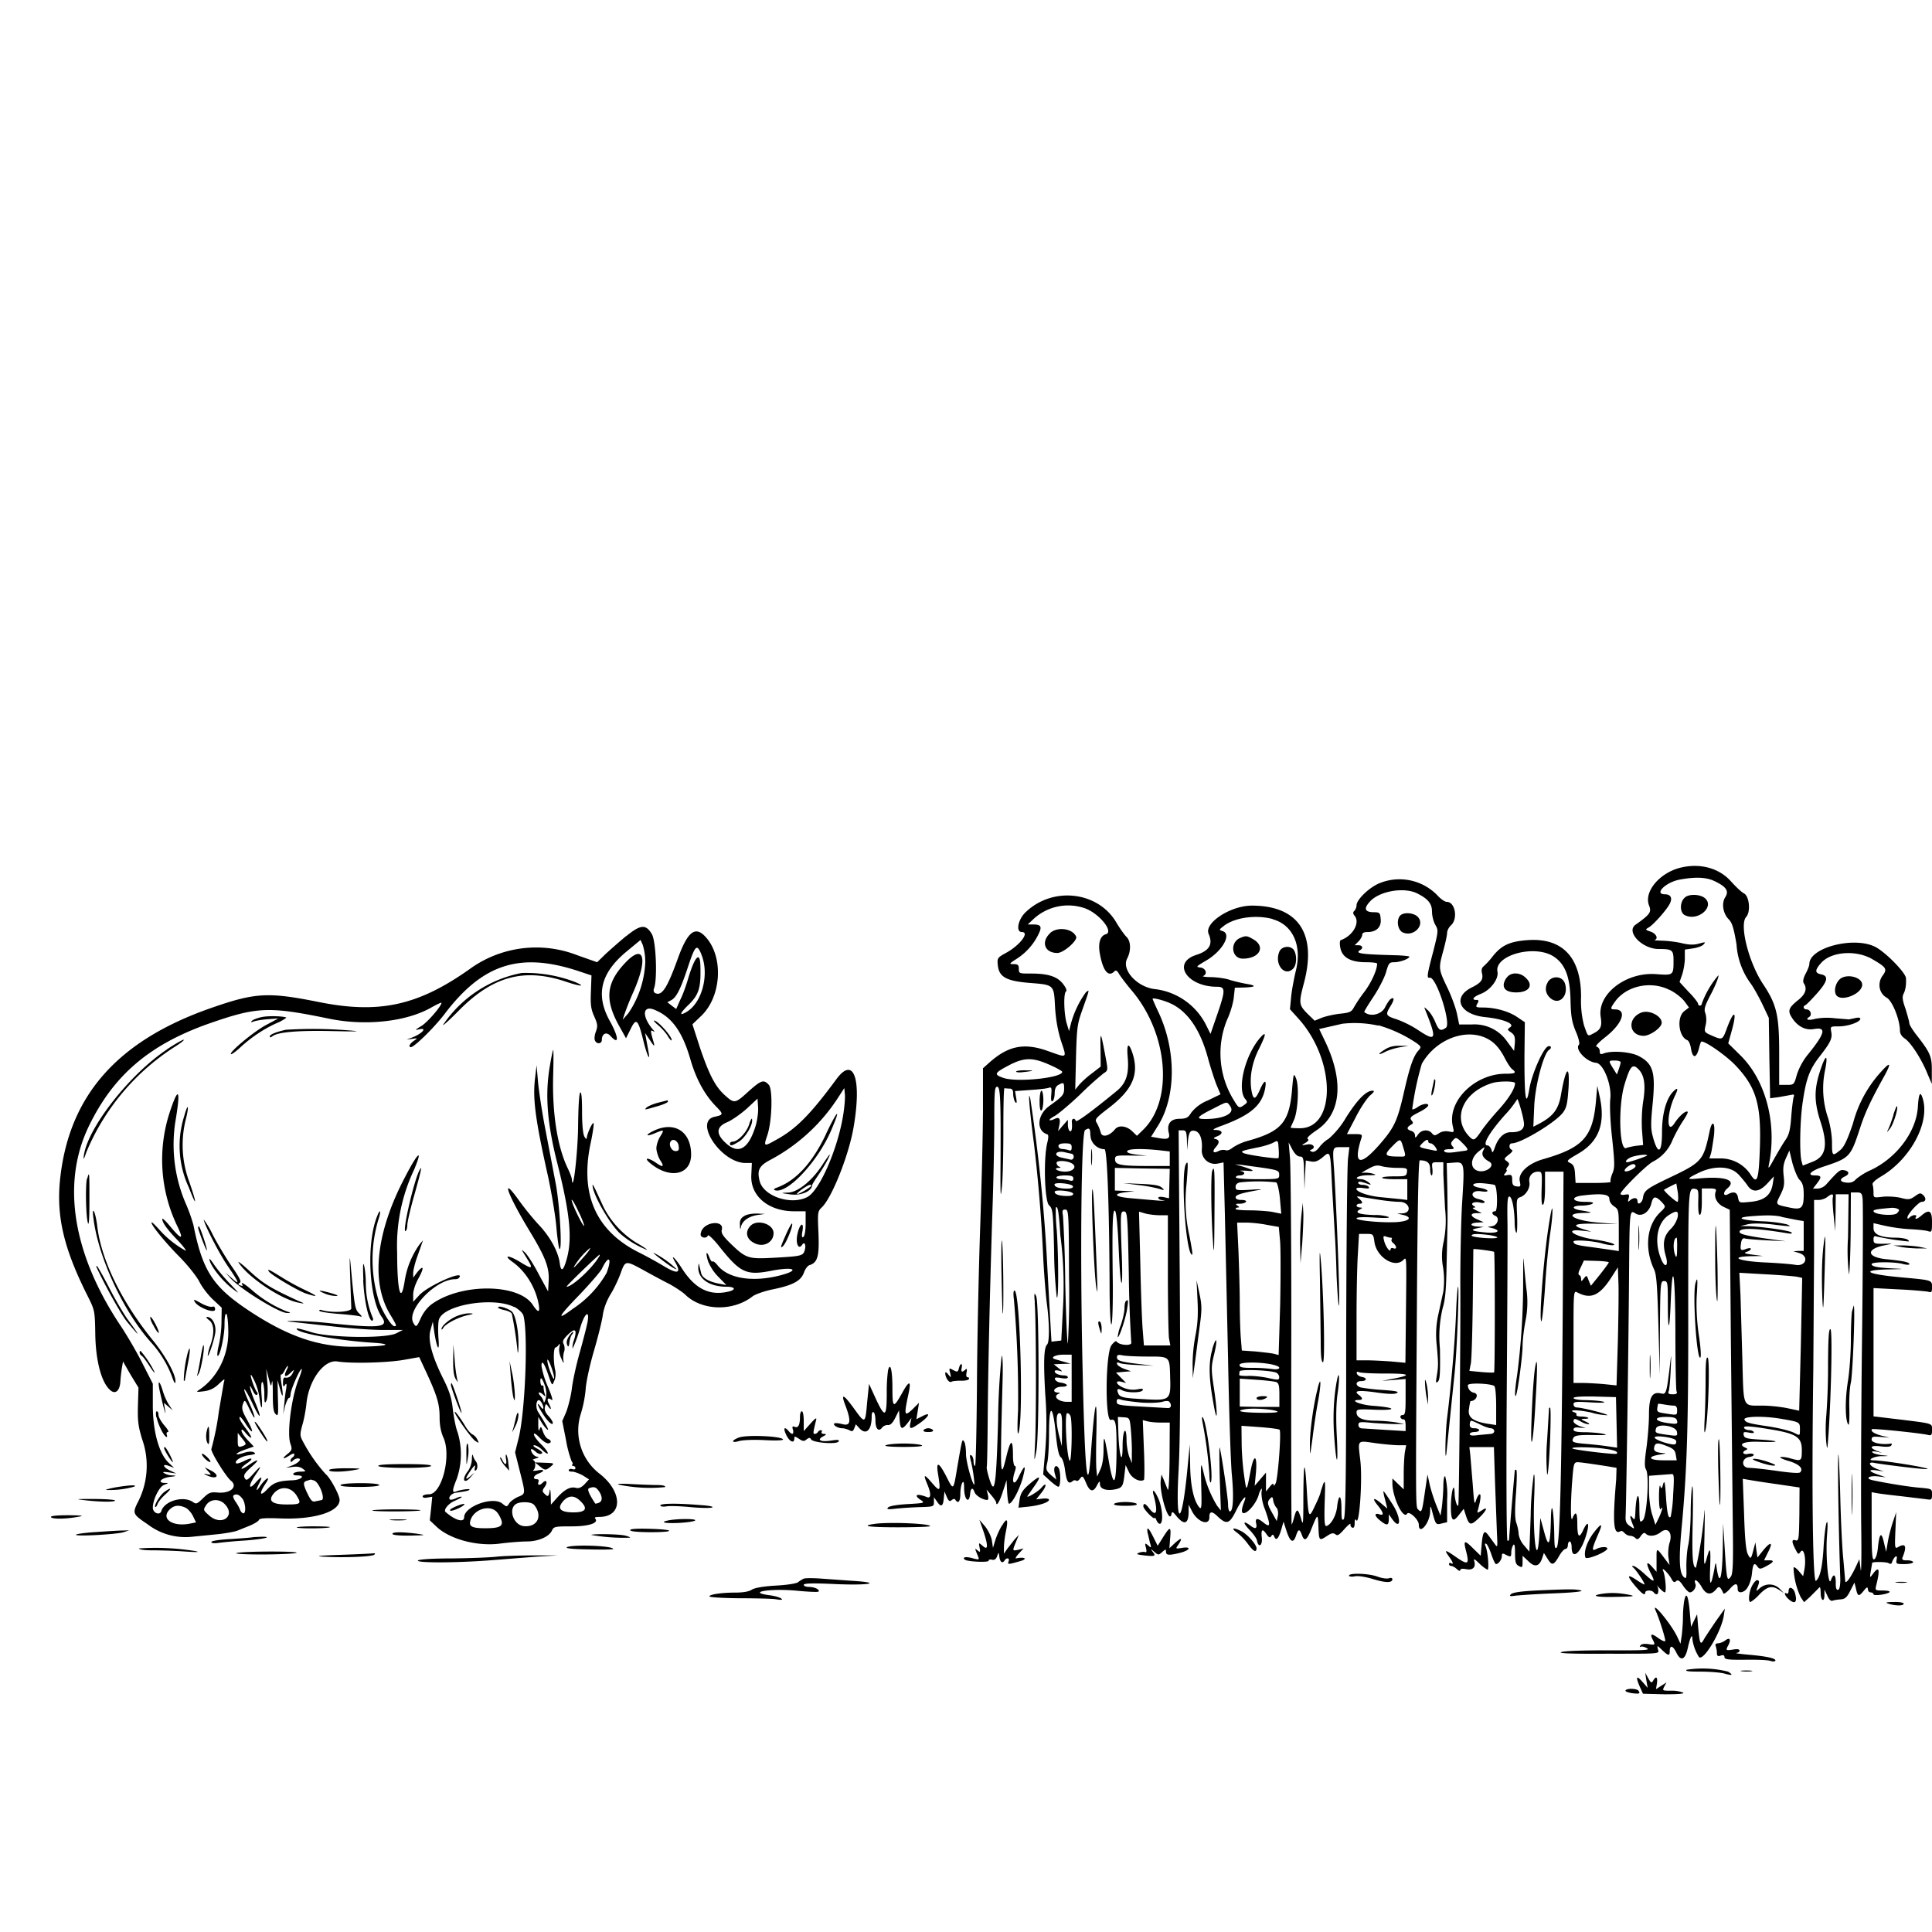 <svg xmlns="http://www.w3.org/2000/svg" id="svg" width="1024" height="1024" version="1.1">
  <path fill-rule="evenodd" d="M891.5 459.7c-11.7 2.5-20.5 13-17.4 20.4 1.3 3.4.4 4.6-7.2 10-5.3 3.7 3.4 12.9 12.3 12.9 7.1 0 7.8.5 7.8 6 0 8 0 8-9.4 7.3-16-1.1-31.1 10.7-29.2 22.7.8 5 0 6.7-3.6 8.6-3.5 1.8-3 2.1-5.2-4a52 52 0 0 1-1.6-15.3c0-21-10-31.4-28.5-30-9.3.7-13.6 2.7-18.2 8.4a41 41 0 0 1-5.1 5.6q-1.2 1-.8 3.2c1 3.7-.3 5.4-5.6 8-10.3 5.3-6 14.3 7.5 15.6 9.4 1 15.7 3.5 13.2 5.3-1.7 1.2-1.7 1.4.4 2.8 1.8 1.3 2.2 2.4 2 5.7l-.4 4.1-3.5-4.7a21 21 0 0 0-19-9.3h-6.6l-1.2-5.8c-.7-3.2-3-9.5-5.2-14-4.6-9.6-4.6-9.9-2-19.4 1.1-4 2-8.2 2-9.4 0-1.1.9-2.9 2-3.9 3.9-3.5 2.3-12.5-2.2-12.5-1 0-3.2-1.5-4.9-3.4a28 28 0 0 0-31.4-6.2c-5.4 2.5-11.5 8.6-11.5 11.4 0 1-.5 2.3-1.2 3q-1.2 1 .2 2.6c3 3.7-1 10.7-7.4 12.9-.5.2-.6 2-.2 4q1.4 7.7 13.5 7.7c3.3 0 6.1.3 6 .8 0 3.2-2.9 9.7-6.6 14.7a76 76 0 0 0-5.8 8.6c-1.2 2.2-2.2 2.7-7.4 3.2-3.4.4-7.7 1.4-9.7 2.2l-3.6 1.5-4-3.9c-4.4-4.5-4.5-5.5-1.6-16.4 6.8-26-3.2-40.7-27.7-40.7-11.3 0-25.4 9.2-22.9 15 2.4 5.5.4 8.9-6.5 11.1-13.2 4.2-5 16.9 10.9 16.9 4.5 0 4.6 1.7.4 14l-3.8 11-2-4a35 35 0 0 0-27-19.7c-9.6-.8-18.3-10.1-15.2-16.2 2.2-4.2 2-9.4-.4-11.6-1-1-3.3-4.2-5-7-9.4-16.9-33.6-20-48.2-6.2-4.2 3.8-5.6 10.7-2.2 10.7 4.3 0-1 7-8.3 11-4.4 2.4-4.8 2.8-4.5 6 .5 6.8 4.3 9 17.4 10 12.5 1 12.4.9 13 12.8q.6 9.7 3.1 17.7c3.2 9.7 3.7 9.3-6.8 5.6-12.5-4.5-20.9-2.9-30.8 5.8l-3.7 3.3v21.2c0 11.6-.7 40.2-1.5 63.6s-1.6 61.3-1.7 84.2c-.2 23-.6 41.8-1 41.8s-.8-1.1-.8-2.4c0-1.4-.5-2.8-1.1-3.2q-1.3-.9-.5 2.2a78 78 0 0 1 2.1 13.2c-.9 1-4.5-12-4.5-16.1 0-2.9-.4-5.9-1-6.6-1-1.7-1-1.6-3.6 13.4-2.1 12.8-2 12.6-5.7 5.3q-6.1-11.8-4.6-2c1.6 9.8 1.3 10.3-3.1 5.2-4.3-5-4.8-4.8-2.5.7 2.1 5 2 7.7-.2 6.8-5.5-2.2-7.4-1.1-3 1.7 2 1.4 1.4 1.5-7.2 2-5.4.3-9.7 1-10.4 1.8-1 1 0 1.1 4.3.6 3-.3 8.8-.7 12.8-.8 7-.2 7.2-.3 7.2-2.7v-2.5l1.6 2.2q3.1 4.8 3.6-1.5l.4-3.8 1.2 2.9c1 2.2 1.5 2.6 2.6 1.7q1.5-1.2 2-.1c1.5 2.2 2.6.8 2.6-3.2 0-2.4.5-5 1-5.8q1-1.8 1 2.5c0 6.4 2.7 9 3.2 3.2.3-3.1 1.4-3.5 2.3-.9.5 1.8 4.4 4.2 6.7 4.2q1 0 .4-2.7l-.7-2.8 2.5 3c1.4 1.6 2.5 3.3 2.6 3.8 0 2.5 1.8-.2 3.5-5.6l2-6.2.3 6.3c.2 3.4.6 6.2 1 6.2 1.6 0 5.4-7.1 7.2-13.4q3-11.3-2.1-.8c-2.5 5.3-4 3-2-2.9q.9-2.8 0-2.9c-.5 0-1-2.4-1-5.2q0-13.7-3.3-.7c-3.5 14.7-3.6 12-2.2-40 .2-7.4 0-12.9-.5-12.4A371 371 0 0 0 529 753c-.8 29.5-1.6 37.3-3.3 34.3-1.1-2-3-8.9-2.7-9.8.2-.5.4-11.6.5-24.5.2-25.7 1-63.8 2.5-111 .6-16.8 1-38.5 1-48.2 0-15.2.2-17.8 1.5-17.8 1.7 0 2 6 1.8 41-.1 16.5 0 19 .7 12.5.5-4.4.8-18.1.8-30.5s.2-22.4.6-22.2l2.6.2q2.1-.2 2 2.8c0 1.5.5 3.4 1 4.2q1.3 1.8.6-2.1l-.6-3.6 8.2-.6c4.6-.3 9-.8 9.8-1.2 1.3-.4 1.5.2 1.2 3.6q-.4 4.3.7 3.5c.6-.4 1.1-2.3 1.1-4.1q0-3.5 2-4.5c2.8-1.5 3-1.3 3 2s-.8 4.1-8 9.3c-6.3 4.6-6.9 13-1 14.9q1.2.2 0 4.8c-2 8.8-1.3 30.6 1 32.8 2 1.8 2.2 3.4 2.7 24.3a235 235 0 0 0 1.4 24.4c1 2.7 1-20.9 0-35.5a92 92 0 0 1-.5-12c1-1 1.6 2 2.4 14.6a208 208 0 0 1 1.3 40.4l-.8 15.5-2.6.3-2.6.3-.7-12.3-1.5-27.3a899 899 0 0 0-9-89c-1.4-6.2-.4 6 1.9 23.5a836 836 0 0 1 5 62c.5 9 1.4 19.9 2 24 1.2 9.6 1.3 19.3 0 20.6-1.7 1.7-2 8.8-1 26.3a186 186 0 0 1 0 30l-1.1 12.6 3.5 3.2c2 1.8 4 3.3 4.6 3.3 1.2 0 1.3-8 .1-9.9-1.6-2.4-3-.3-2 3l.8 3.1-2.2-1.8c-3.3-2.9-3.5-3.3-2.6-7.3.5-2 .9-9 .9-15.4 0-16 2-15.8 3.6.3.8 8 1.6 11.6 2.7 12.4.9.7 1.8 3.6 2.2 6.9.8 6 1.8 7.6 3.9 5.8q1.2-.9 2-.3c.4.4 1.4-.1 2-1.1 1.3-1.7 1.6-1.5 3.2 2.2q2.9 7.2 5.8 1.4c1.4-2.5 1.5-2.6 1.6-.7 0 2.6 3.3 3.7 8 2.8 3.8-.8 4.3-1.6 5-7.9l.6-5 1.7 3.6c1.5 3.4 5.7 5.6 8 4.3.3-.3.4-7.5 0-16.1l-.6-15.6 2.4.6c1.3.4 4.5.7 7.2.7h4.7l-.1 18.8c-.1 11.4-.5 18-1 16.7l-2-5-1.3-3-.4 3.2c-.7 7 4.5 23.7 5.7 17.8.3-1.6.7-1.4 3 1.5q5.8 6.6 6.1-2.2v-4.3l1.7 3.3c2.9 5.9 9.3 8.2 9.3 3.4q-.1-4.7 4-.8c5.1 4.9 6.6 4.5 10.2-2.8 2.8-5.7 6.1-9.5 4.4-5q-2.5 6.4-.4 6.4c2.2 0 6.4-5 7.8-9.2a11 11 0 0 1 1.6-3.8q.4.2 0 2a24 24 0 0 0 1.9 9.1c3 8.5 2.9 9.8-.7 7q-5-4.1-4 .4.9 4.2-3.2 1c-3.8-2.8-4-1.5-.4 2.3 2 2 3.8 4.6 4 5.6.7 4.2 3 3 2.6-1.3q-.8-6.8 2.5-1.9c1.3 1.8 1.8 2 2.5 1q.9-1.6 1.6.3 1.5 3.5 3.7-3.8l1.2-4.2 1.6 5q2.9 8.8 5 2.5c1.2-3.7 1.9-3.8 3.1-.5 1.3 3.5 2.4 3.1 4.5-1.7 4-10 4-10 4.3-2.5s.4 7.5 4.7 4.7c2.2-1.5 3.2-1.6 4.3-.8 1 1 2 .4 4.8-2.8 1.9-2.1 3.3-3.3 3.2-2.5-.2.7.3 1.6 1 1.8q1.2.4 1.2-2.4 0-2.9.9-1.5c1.6 2.6 3.3-21.6 2.1-31.7-1.3-11.3-2-10.6 8.1-9.2 4.5.6 10 1.1 12.2 1.1h4l-.7 3.8c-.3 2-.6 7.3-.6 11.6v8l-3-2.9-3-2.9v2.5c0 7.5 5.8 19.5 7.8 16.2 1-1.7 6.2 3.1 6.2 5.8 0 6 6-.9 6-7.1.1-3.4.2-3.4 1.4 1.3 1.6 5.8 1.7 6 5 5.1l2.6-.6V795a41 41 0 0 0-1-12.5c-.6-.4-1 1.8-1 5.7-.1 3.5-.5 8.3-.8 10.7l-.7 4.4-2.2-5.4c-1.2-3-2.8-7.9-3.5-10.9l-1.2-5.5-1.4 9.5c-1.5 10.4-1.7 11-3.5 9.1-1.4-1.4-1.4 1.3-.7-108.8.3-50 .8-76.3 1.5-76.3 4 0 5.5 1.4 5.5 4.6 0 1.9.4 3.4.8 3.4s.6-1.6.4-3.5c-.4-3.3-.3-3.5 2.7-3.5h3.1v6.3l.9 18.2a57 57 0 0 1-.7 17.5 33 33 0 0 0-.3 14 46 46 0 0 1 .1 12.5l-2.5 11.5a49 49 0 0 0-1 17c.9 9.8.9 11-.1 17-.5 2.9-.3 3.3.8 2.2 1-1 1.2-5 1-17.4a65 65 0 0 1 1.5-21.7c1.3-4.2 1.8-9.7 2-21.6l.5-22.5c.1-3.6 0-12.4-.1-19.5l-.3-13 4-.3c5.4-.4 5.5.1 4.2 20.6-.6 9.3-1 28.8-1 43.3.2 21-.6 110.4-1 116.9-.1 3.3-2-1.5-2-5.5-.2-6.8-1.9-1-2 6.7 0 7.9 1 9 4.3 4.7l2.5-3.2 1.2 3.7c1.6 4.9 2.5 5.2 6 2 4.7-4.3 6.2-7.4 2.6-5-2.7 1.7-2.8 1.7-2.3 0 1.4-4.9 1.8-8.4 1-8.4-.6 0-1.4 1.5-2 3.3-.8 2.7-1 1.4-1.7-8.3l-1.3-15.7-.5-4.3h13l.6 18.8 1 26.7c.4 8 .4 8-1.4 5.5l-3.3-4.5c-2-2.7-2.8-1.7-3.4 5.2l-.5 5.9-4-3.9c-4.7-4.7-5.3-4.4-3.7 1.6 1.7 6.8 1 7.3-4.9 3.3-6.3-4.4-7-4.5-4.3-.7 2.3 3.1 2.7 4.6 1.1 3.6q-.9-.4-1 .4 0 1 1.2 1.1c.6 0 2 .7 3 1.7q1.6 1.4 1.8.5 0-1.1 3.1-.5c3.5.7 5.2-1 4.3-4.2-.5-1.6.1-1.3 2.8 1.3a19 19 0 0 0 4.2 3.2c1 0 .2-9.6-1-12.4q-.8-2 .4-1.3c.6.4 1.8 3 2.7 5.7s2 5 2.4 5c1.3 0 3.1-2.4 3.1-4.2 0-1.5.3-1.7 2-.8 2.7 1.4 3 1.3 3-1.2 0-1.3.5-3 1-3.8q1-1.6 1 4.2c0 4.7.4 6 2 6.8 1.8 1 2 .8 2-2.2v-3.2l3 2.8q5 5.1 7.3-1.3l1-3 1.9 3c2.3 3.8 3.2 3.7 6-1.1 1.2-2.2 2.8-4 3.5-4q1.2-.2 1.3-2t1-2c.5 0 1 1.3 1 3 0 7 4.6 3.6 7.5-5.7 2.2-6.8 1.3-9-1.3-3.5-2.3 5-3.2 4-3.2-3.9q-.1-8.2-2.6-2.1c-1.1 2.8-1-10.2.2-23.5.5-5.6.8-6.3 2.7-6.3 1.6 0 14.5 1.9 20.5 3l-.2 6.3c-2 23.5-1.4 29.6 2.4 27.2q.8-.3 2 1c.7.8 2 1.5 3 1.5.8 0 2.1.5 2.8 1.2 1 1 1.6.7 2.8-1q1.7-2.5 2.7-1.3c1.7 1.7 5.2 1.3 7.9-.8 3.7-3 6.5.3 4.7 5.6-.6 2-.9 5.4-.6 7.7l.6 4.1-1.9-2.5c-5.3-7.1-5-7.1-5-.2v6.3l-2.5-2.8c-3-3.4-3.2-1.6-.5 3.7 2.6 5 1.8 5-3.6 0-2.4-2.2-5-4-5.6-4q-1.4 0-.2.8c1.4 1 6.4 8.5 6 9-.2.1-2-.9-4.1-2.3q-7.7-5.2-.9 3 5.5 6.5 5.4 3.5.2-.9 2-1c1 0 2.2.5 2.5 1q.6.9 1.6 1c1 0 1.2-3.2.1-4.6q-.5-.7 1.3 1.3 2 2.1 2.9 2.3c1 0 .3-8.7-.9-11.4s2.8 1.2 4.5 4.4q1.2 2.4 2.4 1c1-.8 1.9-.2 3.7 2.5 1.3 2 3 3.5 3.5 3.5 1.8 0 3.7-2.8 3-4.5-1.2-3.3 1.2-2.1 3.3 1.6q3.6 6.4 7.9 1c1.3-1.6 2-1.2 3.6 2.4.3.5 1.8-.5 3.4-2.3q4.3-5 4.2 0c0 1.8 1.6 2.3 3.6 1 1.9-1.2 3.6-5.3 4-9.5.5-4.9 1.2-5.7 2.8-3.5 1.1 1.5 1.5 1.6 4.2.2q6.8-3.5 2-3.4H935l2-4.1c2.9-5.5 1.7-6.2-2.3-1.4l-3.2 4-.6-4-.5-4-.8 3c-1.5 6-1.7 6.2-3.2 3.3-1-2-1.6-8.2-2-21.4l-.7-18.6 2.9.5c1.6.3 8.4 1.4 15 2.3l12.2 1.8-.1 14.3c-.2 13.1-.3 14.2-2 13.7q-3.2-1.1-.1 4.7c1.4 2.8 1.6 3 2.8 1.3 1.7-2.3 3 3.8 2 9.3l-.7 3.7-2.3-2.7q-2.1-2.4-2.8-1.9a40 40 0 0 0 3.8 15.7l1.8 2.7 3.1-2.8 4.4-4.4c1-1.3 1.2-.9 1.3 2.3 0 4.2 2 5.2 2 1v-2.8l1.5 3.2q1.4 3.2 2.8 2.7c.8-.3 2.7-.6 4.3-.7 2.3-.2 3.3-1 5.1-4.6l2.2-4.3.7 2.8c1 4.6 1.5 4.8 4 1.8 1.8-2.3 2.3-2.5 2.4-1.1q.2 1.6 1.5 1.7t1.5 1c0 1 7 .1 8.5-1.1q.5-.8-3.4-.9c-4.2 0-4.3-.1-3.7-2.6q3.3-13.1-1.8-6.1c-1.6 2.2-1.7 2.1-1-1.8l.7-4.2c.7-.6 7.5-.5 8.7.2q1.3.8 1.7-.2c1-3.1 3.1-4.8 2.6-2-.5 2.6-.4 2.7 4 2.7 2.6 0 4.7-.5 4.7-1s-1.4-1-3.1-1q-3.4.2-2.5-1.6 3.6-8.9-2.4-5.4c-1.7 1-1.8.5-1.4-8.8l.4-9.7-1.9 5.7c-1 3.1-2.2 7.8-2.6 10.5l-.8 4.8-1.2-5q-2-8.9-3.2 3c-.3 3.2-1.1 5.6-2 6-1 .3-1.3-2.8-1.3-17.6v-18l2.8.5c1.5.3 7.2 1 12.7 1.6l13.3 1.6c3 .5 3.2.3 3.2-2.5 0-3 0-3-6.7-3.6-5.9-.5-17.6-2.4-25-4-4-1-1.4-2.5 3-2l4.2.5-3.7-1.3c-5.3-1.7-6-3-1.3-2.4l4 .6-3.4-1.2c-4.5-1.7-5.5-4.2-1.5-3.3 5.5 1 27.7 3.7 28 3.2.8-.7-23.4-4.6-28.7-4.6-3.5 0 0-2 3.9-2.2q6.9 0 .7-.5c-2.2-.3-4.5-.9-5-1.4q-1-1 2-.5l3 .6-2.7-1c-4.5-1.8-3.3-3.1 2-2.4q5 .6 5.6-.5.6-1 0-1c-4.7.8-10.4-.3-10.4-2s.6-1.8 4.8-1.5l4.7.4-4-1c-4-1-6.3-2.5-5.3-3.5.5-.5 25 2 29.5 3 2 .5 2.3.1 2.3-2.5 0-3.7 1-3.4-16.7-5.6l-14.3-1.7v-68l13.3.7c7.2.3 14.2 1 15.5 1.2 2 .6 2.2.3 2.2-2.5 0-3.7 0-3.6-16.5-5.1-18.6-1.7-21.9-3.9-6.2-4.2 8.3-.2 8.5-.2 2.2-.5-8.4-.4-11.5-1-11.5-2.3s12.5-1.3 16.8 0c1.7.4 3.2.5 3.2 0 0-1-3.2-1.7-12.2-2.6-10.3-1-11-5.3-1.3-7.3 4.9-1 5-1 1-.9-6 .1-6.5 0-6.5-2.3q-.1-2.3 1.7-1.5a142 142 0 0 0 16.8 2.6q.7-.1-.5-1c-.8-.5-3.5-1-6-1q-12 0-12-5v-2.7l6.1 1.4a89 89 0 0 0 13.3 1.8c3.9.2 8.1.6 9.4 1 2.1.7 2.2.5 2.2-5 0-6-1.6-6.8-6-2.9-2 1.6-3.4 1.9-2.5.4.9-1.4-1.9-1.2-3.3.2q-1.3 1.4-1.2 0c0-1.7 6-8.2 7.5-8.2 2.2 0 2.6-1.7 1-3.4-1.5-1.5-2-1.4-4.5.4-2.6 1.8-3.4 2-7.5.9-2.5-.6-6.8-.9-9.6-.6-4.9.6-4.9.6-4.9-2.3 0-1.5-.2-3.4-.5-4.2s1.5-2.5 4.6-4.3c15.2-9 25.5-27.8 22.2-40.5q-2.1-7.7-2.8 3.7c-.8 13-11 26.8-24.8 33.4a34 34 0 0 0-8 4.9q-1.8 2.2-5 1.8c-3.6-.3-4-1.8-.8-3.3 2.6-1.2 2.2-2.9-.7-3.3-2-.3-2.8.3-9.2 7.5a7 7 0 0 1-4.5 2.3h-2.6l2-2.6c2.8-3.6 2.6-4.4-1-4.4-4.5 0-2.2-2.4 4.4-4.6 14.2-4.7 14.5-5 19.7-20.9 2.5-7.7 5.5-14.1 11.9-25.7q7.6-13.5-2-2.5a65 65 0 0 0-13.8 26.2c-3 8.9-4.8 12.6-6.9 14.2-4 3.3-4.2 3-4.2-4.1 0-3.7-.9-9.1-2-12.8a48 48 0 0 1-1.8-25c2-9.7.4-9.4-2.7.4-3 9.5-3 15.9.5 26.6 4 12.4 2.7 18.3-4.4 21l-5.1 2-.6-2.2c-1.2-3.9-.9-22 .6-31.6 1.8-12.4 3.7-17.3 8.9-24 5.8-7.4 6.9-9.7 6.2-13.1-.5-2.9-.5-2.9 4-2.9 4.9 0 11.4-2.3 11.4-4q0-1-2.7-.4l-3.3.7-7.5-.6a34 34 0 0 0-10.4.3c-3.6 1-5.5.5-3.2-1 1.7-1 .7-4-1.4-4-1.6 0-2.1-1.6-.7-2.2.5-.1 3.2-2.9 6-6 6-6.7 6.6-9.6 2.3-10.4-3.3-.7-3.2-2.3.2-6.1 5.4-6 18.6-6.9 27.1-1.9 7.4 4.3 8 5.2 5.5 8.6-3 4-2 9.5 2.1 11.8 3 1.7 7 11.7 7 17.5q.1 2.4 2.5 4.1c3.2 2 9 11 12 18.5l2.4 5.6v-6.9c.1-7.5-.8-9.7-8.1-19-2-2.6-3.8-5.4-3.8-6.2s-1-4.2-2-7.6c-1.7-4.7-1.9-6.6-1-8.2q1.5-3.1 1.2-8.2c-.3-3-10.8-13.7-16.2-16.5-11.2-5.8-35 .3-35 9 0 .9-.9 3.2-2 5.2q-1.8 3.5-1 5 3 4.3-3 9c-4.6 3.7-5.4 5.3-3.9 8.2 3 5.4 7.5 8 12.4 7.1 6.7-1.2 5.8 2.3-3.1 13.3a34 34 0 0 0-6 10.8c-1.5 5.5-1.6 5.5-5.5 5.5H943v-16.9c0-20-1.3-25.7-8.6-36.6-7.6-11.5-12.6-31.4-8.9-35.5 2.5-2.7 1.7-11.1-1.2-12.5-1.2-.6-4.2-3.4-6.8-6.3-6.2-7-16-9.7-26-7.5m17 7.2c6.4 3 8 5.3 6 8.5-2.2 3.3-1.3 8.9 1.9 12 1.7 1.8 2.6 4.8 4 13.2a39 39 0 0 0 7.6 20.8c1.7 2.4 4.5 7.5 6.3 11.3l3.2 6.8.3 21.3.4 21.3 4.6-.6 6.6-1.2q2-.6 1.3 1c-.3.9-.9 5.5-1.3 10.4-.5 7-1.1 9.6-3 12.4-1.4 2-4 6.4-6 10-3 5.4-3.4 5.9-2.8 2.9 4.3-21.3-1.6-44-14.8-57.3L916 553l2-7.2c2.8-10.3 1-10.8-2.7-.8-2.3 6.2-2.4 6.3-7.5 4.1-4.6-2-4.6-2-3.8-5.7a12 12 0 0 0-.1-6.3c-.9-2.2-.4-3.9 3.2-10.7 2.3-4.5 4-8.8 3.7-9.5a49 49 0 0 0-8.8 15q-.1 1-1 1.1-.9-.1-1-1c0-.6-2.2-3.5-5-6.3l-4.8-5.2 1.4-4c.7-2.2 1.4-6 1.4-8.6v-4.6l4.1-.6c2.3-.3 4.9-1.2 5.7-2 1.4-1.5 1.2-1.5-2.2-.6-2.8.8-5.2.7-8.8-.1-2.7-.7-7.4-1.3-10.4-1.4s-5-.2-4.4-.4c2.1-.7.8-3.4-2.1-4.4s-3-1.1-1.1-2.2c2.4-1.3 9.3-9 11.1-12.4 1.7-3.1.7-5.2-2.4-5.2-6.1 0 .3-6.4 7.8-7.8 8.2-1.5 13.9-1.3 18.2.7m-157.2 6.7c5.7 2.9 7.7 5.4 7.7 9.7 0 2.1.8 5.2 1.7 6.8 1.7 2.9 1.7 3.3-1 14-3.4 12.8-3.6 14.5-1.9 14.1 3.4-.7 11.5 24.3 8.6 26.5-2.8 2-3.8 1.6-5.7-3.1-1-2.4-2.8-5.2-4-6.2-2-1.9-2-1.9-1.2.1 6.2 15.4 5.7 16.8-3.5 10.7a56 56 0 0 0-11.6-5.9c-6-1.9-6.3-2.4-3.3-7.2 2-3.3 2-4.9 0-3.6-.6.3-2 2.4-3.1 4.6-2 3.7-7.8 5-10.9 2.3-.2-.2 2-3.8 4.8-8s5.8-10 6.7-13c1.4-5 1.8-5.4 4.4-5.4 3 0 8-1.8 8-3 0-.2-3.4-.6-7.5-.7-18.8-.5-21.5-1-18.5-2.8 1.7-1 1.1-2.5-1-2.5h-2l2-2c1.1-1.1 2-2.7 2-3.5q0-1.5 2.8-1.5c4.7 0 7.4-2.6 7-6.8-.3-3.5-.5-3.7-4-3.7q-7-.2-1.3-6.1c5.4-5.3 18-7.3 24.8-3.8m142 1.9c-3 2.1-3.2 8-.4 9.5 6.8 3.6 16.2-4.3 10.7-9-2.5-2-7.9-2.3-10.4-.5m-318.8 5.7c7.8 2.4 16.4 12.8 11.6 14-3 .9-4.1 5-3 10.6 1.7 9 4.5 12.3 7.7 9q1-1.1 2.3 1.2c.7 1.3 3.8 5.4 7 9.2 19.2 22.8 22 57.9 5.9 73.6l-3.3 3.2-2.6-2.5c-3-2.8-7.1-3.3-9-1-3 3.7-7 4.6-7.6 1.7a24 24 0 0 0-2-4.9c-1.3-2-1-2.5 6.7-8.4 12.5-9.7 15.8-17.8 12-29.1-2-5.7-3-4.5-2.4 2.5.8 9-.8 13.9-6 18.1-13.2 10.8-21.2 16.7-21.5 15.7-.6-1.8-2.3-1.3-2.1.6.3 3.5-.1 5.4-1.1 4.8-.5-.3-1-1.8-1-3.3v-2.7l-2.6 3-2.6 3 .6-2.8q1.3-5.6-2.5-3.6-2 .9-2.6.6c-.3-.3 1-1.3 2.7-2.2s7.8-6 13.4-11.3a168 168 0 0 1 12.5-11.3c2.4-1.5 2.4-1.6 1.1-8.5-2.6-13.9-2.9-14.4-2.7-4.5l.1 9.4-4.4 3.4a53 53 0 0 0-6.8 6l-2.3 2.8.4-17c.4-15.3.7-17.8 3.1-24.5 4.3-12.2 4.2-11.7 2.1-10a51 51 0 0 0-8 17l-.9 3.5-1.2-4c-1.5-4.9-1.8-16.1-.4-17 .6-.4 0-2-1.5-3.9-3-4-7.9-5.6-16.9-5.6-6.4 0-6.6 0-6.6-2.5 0-2-.5-2.5-2.7-2.5-2.6 0-2.5-.2 1.7-2.9a32 32 0 0 0 11.4-12.9c2-4 1.4-5.2-2.6-5.2h-3.1l3.2-3a27 27 0 0 1 26.5-5.8m167.8 4c-2.2 2.2-1.5 7.7 1.3 9 5.7 2.6 12-3.9 8-8.2-2-2.2-7.4-2.7-9.3-.8m-67.7 2c10.6 2.9 15.6 13.7 12.4 27-1.1 4.6-2.3 11-2.6 14.5l-.6 6.2 4.6 5.1c19.7 21.9 20 58 .6 58-2.7 0-4.9-.2-4.9-.3l1.7-3.8c2.2-4.4 3-18.3 1.2-22.4-1.2-2.9-1.3-2.6-2 5-1.4 18.2-5.4 23-22.9 28a28 28 0 0 0-8.7 3.8c-1.3 1.1-2.9 1.7-3.8 1.3-1-.3-2.6-.1-3.7.5-2.7 1.4-3.5.3-1.5-2q3.2-3.5 0-4.4-2.2-.3 1-1.5c3.3-1.4 2.7-3.2-1.1-3.3q-3.1.1 3.5-2.3c15.4-5.7 21.3-10.9 22.9-20 .8-4.8-.6-4.2-3 1.4-2.3 5-3.3 5-4.2.5-1.3-7 0-14.9 3.9-22.6q6-12.1.2-5.4c-7.8 9.5-11.9 26.7-7.5 32 1.3 1.5 1.2 1.9-.5 3.1-2.7 2-3 1.8-5.5-2.4a47 47 0 0 1-3.5-43c1.5-3.1 3-8.2 3.4-11.2l.6-5.5 4.8-.1c6.2-.2 7-1 1.5-1.9a89 89 0 0 1-8.6-2c-2.3-.9-6.8-1.5-10-1.6-3.1 0-5.1-.3-4.5-.6 2.5-1 1.4-4.2-1.5-4.5-2.5-.3-2.3-.5 3.1-3.7 8.6-5 13.7-14 8.7-15.6-2-.6-2-.7.6-2.7 5.7-4.5 17-6.1 25.9-3.7m-342.6 9c-3.5 2.9-8.4 7.2-11 9.6l-4.4 4.3-10.5-3.7a60 60 0 0 0-55.9 6.5c-28 20.1-48.7 24.8-81.1 18.3-26.4-5.3-33.4-5-55.5 2.6-50.3 17.1-76.4 46-81.5 90-2.4 20.4 1.6 37.7 14.5 63.3 3.7 7.4 3.8 7.7 4 20 .2 13.6 3 25 7.5 29.4 2.9 3 5.4 1.1 5.8-4 .1-2.1.5-5.4.8-7.3l.6-3.5 4 7 4.2 6.9-.3 9.7c-.2 8 .2 11 2.3 17.8a42 42 0 0 1-2.6 33.7c-2.6 5.4-2.3 6 5.3 11.1a33 33 0 0 0 23.8 6.7l14.1-1.4c4.1-.5 8.6-1.3 10-1.9l6.7-2.7c2.3-1 4.4-2.3 4.6-3 .4-.8 3.5-1 11.4-.7 17.8.7 31.3-3.5 31.3-9.8 0-2.6-5-11.8-7.4-13.7a84 84 0 0 1-12-17.2c-1.7-3.2-1.7-3.8-.3-9 .9-3 1.8-8 2.1-11 1.2-12.5 9.3-23.6 16.4-22.5 7.2 1.2 26.8.7 35.5-.9l7.9-1.4 4 8.6c5.6 12.2 6.8 16.4 6.8 23.4q0 6.1 2 10.6c4.4 9.6-.8 30.1-7.6 30.1-1.9 0-3.4.5-3.4 1.1q.1 1.1 2.6.6l2.5-.4-.6 6.2-.7 6.3 3.8 3.6c7 6.4 21 10.2 32.9 8.8 5.2-.7 11.8-1.2 14.7-1.2 6.1 0 11.8-2.5 13.3-5.7 1-2.2 1.6-2.3 10.6-2.3 9.3 0 14.7-1.9 12.2-4.3q-.3-.7 2.3-.7c12.7 0 12.6-13.5-.2-23.2a29 29 0 0 1-9.7-31 64 64 0 0 0 2.7-13.3c.2-3.9 2.2-13 4.4-20.5s4.3-16 4.7-19c.5-3.5 2-7.5 4.1-11 1.9-3 4.2-8 5.3-11 2.5-7 2.6-7 11.8-2 4.3 2.4 10.6 5.8 14 7.5 3.3 1.8 7 4.3 8.3 5.5 8.8 8.8 25.5 9.3 36 1 1.4-1 6.1-2.7 10.5-3.6 10.8-2.2 15-4.5 16.6-8.9.7-2 2.1-3.8 3.1-4 4.2-1.4 5.1-4.8 4.6-17-.5-10.8-.4-11.5 1.7-13.5 5.4-5 14.6-28.2 17-43 4.3-25.5-.1-37.4-9.2-25-14 19-21.6 26.6-32.4 32.4-6 3.4-6.2 3.2-4.3-2.4 2.6-7.3 3.1-24.5.9-27-2.7-3-4.1-2.5-10.8 3.5-7.1 6.5-7.5 6.5-12.5 2S376 570 371 555.3l-4-12.4 4.4-4.2c11.1-10.3 12.3-31.8 2.4-42.3-5.3-5.7-9.3-2.6-14.3 11-5.7 15.9-8.5 20.4-11.9 19.1q-1.7-.6-.9-2.8c1.8-4.9 1-24.9-1.2-28.6-3.2-5.4-6-5.1-13.6 1.1m224.7-1.6c-5 4.6-2.9 10.5 3.8 10.5 3.3 0 10.7-6.5 10-8.6-1.8-4.4-9.9-5.5-13.8-2m100.8 2.6c-5.7 2.3-4.7 11 1.3 11 8.6 0 12.2-6 6-10-3.8-2.2-4.2-2.3-7.3-1M342 510.2a52 52 0 0 1-9 26.9l-3 3.4 1-3a147 147 0 0 1 4.6-11.5c8-18 5.8-26.2-4.1-15.8-10.5 11-11.2 20-2.7 34.7l3 5.4 2.3-4.6c3-6.3 4-5.6 6.6 4.7 2 8.5 4.2 13.4 3 6.9l-1.2-6.5-.6-3.3 2.7 4c2 3 2.4 3.4 2 1.5-1.9-6.6-2-7.3-.5-6.5q1.6 1-.2-1c-6-7.2-5.2-13 1.2-10.2 9 3.7 14.6 11.6 18.8 26.1q4.5 15.6 13.4 24.8c4.3 4.4 4.2 4.7-.5 5.7-11.2 2.3 3.1 24.1 16 24.5h3.7l-.3 6.6c-.5 11 9.2 19 22.7 19h6.1v6.4c0 3.8-.5 6.8-1.2 7.2q-1.2.9-.5-3c1-5.7-1.6-4-2.7 1.8-1 4.8.7 8.3 2.6 5.3 1.1-1.8 2.1 0 1.4 2.6-.8 3.3-1.5 3.5-15.8 4.3s-15.3.5-23.6-7.5c-4.2-4.1-5.1-5.6-4.6-7.5 1.1-4.7-8-4.3-10.6.4-.6 1.1-.8 2.5-.5 3 .9 1.4 3.3 1.2 3.7-.2.2-.6 3 2 6 5.8 11.1 14 14.3 15.5 27.3 13 13.8-2.7 16 0 2.4 3-13.7 2.9-25.4.6-30.6-6-1.1-1.4-2.3-2.3-2.6-2-.4.4-1.1-.6-1.7-2.1-1.6-4.1-2.1-2.5-.7 2a25 25 0 0 0 5.5 8.3l4.2 4.3-3.7-.7c-5.5-1-9.2-3.1-9.7-5.7l-1-4.2q-.3-1.8-.5 1.1c-.2 6.2 5.9 10.4 15.1 10.4 4.2 0 5 1.4 1.6 2.4-10.4 2.7-18.2-1-25.3-12-3.7-5.8-6.6-8.4-3.5-3.2q4.7 8.3-5.6 2.2a220 220 0 0 0-14.6-8q-33-17.1-24.9-56.8c1.3-6 2-11 1.7-11.3-.6-.7-3.6 5.9-3.6 8q-.2.9-1.2-.8c-.8-1.2-1.3-6.4-1.3-13.2q0-11.2-1-10.2c-.6.6-1 8.3-1.1 18.2-.2 14-2.7 35.9-3.3 27.8 0-.8-1-3.4-2.1-5.7-5.6-11.5-8.4-29.5-7.8-49.8.2-7.4.2-13.3 0-13.1-.2.1-1 3.8-1.7 8.1-2.7 15.2-1.6 30.5 4 52.4 6.6 26.3 7.9 39.4 4.9 50.2q-2.8 10.1-3.8 1.7c-1-6-5.2-13.6-11.1-19.8-2.9-3.1-7.8-9.1-10.9-13.5-9.5-13.2-5.5-2.2 6.3 17.2 8.2 13.6 10.3 19 9.9 26.1l-.3 5.6-5-9.2c-2.6-5.1-6-10.3-7.3-11.5-2.2-2-2-1.8.7 2.6 3.9 6.2 3.5 6.6-2.9 2.7-6.4-4-9.7-4.1-4.3-.2 7 5 12.2 13.6 13.8 22.4q1.2 6.8-3 .5c-7.4-11.8-39-11.8-54.3-.1a20 20 0 0 0-5.2 7c-2.2 4.9-2.5 5-4 2.3-3.6-6.8 12-23 22.2-23q1.7 0 2.3-1c2.6-4.1-17 4.6-21.4 9.6L219 690v-3.8c0-2.3 1.2-5.9 3-9 3-5.6 2.5-7-1-2.7l-2 2.7v-2.5c0-1.4.9-5 1.9-7.9l2.6-7.4.7-2-1.7 2a45 45 0 0 0-8 19.5c-2 12.8-4 5.7-4-15a94 94 0 0 1 9-44c4.9-11.7 2-9.3-5 4.3-15.2 29-18 55-8 72 3.8 6.4 4 6.7 2.5 6.7-1.6 0-6.8-8.4-8.3-13.6a74 74 0 0 1-.2-42.7c1.6-4.7 1.1-6.4-.6-2-5.8 14.2-4.4 43.7 2.5 53.5 3.8 5.4-1 6-26.9 3.3a221 221 0 0 0-19.5-1.3q-6.6.1-1.5.5l20.8 2.3c9.3 1.1 21.7 2 27.5 2h10.7l-3.5 1.8c-5.8 2.8-35.1 2.4-44.9-.6-4-1.3-7.5-2.1-7.7-2-2 2 20 6.2 39.1 7.5 13.5.8 8.7 2.1-8.6 2.2-19 .2-35.5-5.5-56.4-19.4-18.7-12.5-24.2-21-29-45.2a87 87 0 0 0-4-11.2 79 79 0 0 1-5.6-43.2c3-17.6 1.8-19.7-3-5.1a81 81 0 0 0 3.8 59.6q5.9 12-3.5.7c-2.3-2.8-4.2-4.6-4.2-3.9q0 2.9 8.4 11.5c2.8 3 4.5 5.3 4 5.3a53 53 0 0 1-14.1-11.3c-1.8-2-3.5-3.7-3.8-3.7-1.5 0 6.4 9.9 14.2 17.8 4.7 4.7 9.6 10.9 11 13.7s4.6 7 7.2 9.4l4.6 4.3-.1 7.3c0 4-.7 9.6-1.4 12.4s-1 5.5-.7 5.8c1.1 1 3.7-10.3 3.7-16.4q0-6.2 1-5.8c.5.3 1 4.8 1 9.9 0 12.6-6 24.1-15.5 30.4-1.7 1.1-1.4 1.2 2.5.7 3.2-.4 5.5-1.5 7.9-3.8 3.3-3.1 3.4-3.1 2.7-.7l-2.6 15.2a144 144 0 0 1-4 20c0 2 7.7 14.5 10.4 16.7 3.8 3.1-.1 6.8-6.7 6.3-4.2-.4-5 0-8.1 3s-3.6 3.2-5.2 2.1c-5-3.6-15.2-.8-16.9 4.7-.8 2.5-4.5 1-4.5-1.8 0-4.2 3.4-11.2 6-12.1 2.5-1 2.5-1 .2-1-4-.2-1.8-2.6 2.9-3.2q4.9-.6 1.4-.8a9 9 0 0 1-4.5-1.2q-1.7-1 2.5-.4l4 .6-3.2-1.5c-4-1.8-4.6-4-.7-2.5l2.7 1-3-2.8c-5-4.8-8.3-16.5-8.3-30.3v-11.5L75.7 723c-2.9-5.8-8.2-15-11.9-20.5-25.3-38-31.2-75.3-16.9-105.2 13-27.1 32-43.5 63.6-54.7 25.8-9 31.7-9.3 63.8-2.7 19.2 4 41 1.7 54.3-5.9 3-1.7 5.4-2.8 5.4-2.5 0 1.7-7.2 10.1-10.5 12.2-3.8 2.3-3.8 2.4-1 1.8 4-.8 1.2 2.3-3.8 4.3l-3.2 1.2 3-.4c3-.4 3-.4.8 1.1s-3 3.3-1.5 3.3c1.8 0 12.7-10.7 18.1-17.9 20-26.2 39.6-32.5 70.1-22.6l7.5 2.5-.3 8.4c-.3 7 0 9.4 1.7 13.2 1.8 4 2 5.2 1 8-.7 1.7-1 3.9-.6 4.8.9 2.2 3.7 2 3.7-.3 0-3.2 2.4-4.4 4.5-2.1 4.7 5.2 4.6 1-.2-7.7-7.8-14-5-25.5 8.7-36.9l7.5-6.2 1.2 2.7a31 31 0 0 1 1.3 9.3m29.7-4.4c4.4 10.5.5 25.7-7.9 30.6-3.9 2.3-3.5.7.8-3.5 6-5.7 7-9.4 6.6-21.6-.3-7.4-3.1-4-6.6 7.8-.9 3.1-2.6 8-4 10.7l-2.2 5-2.4-1.8-2.3-1.8 2.1-1.1c2.8-1.5 5.1-6.2 9.1-18.4 3.6-10.7 4.5-11.5 6.8-6m306.3-1.1c-2.6 6.7 3 13.3 7.4 8.8 1.8-1.8 2.1-6.6.6-9.5-1.6-3-6.8-2.6-8 .7m145.2 2.2c6.2 3.9 8.9 10.5 9.2 23 .2 8.8.7 11.8 2.8 16.9 1.5 3.4 2.2 6.5 1.7 7-2.4 2.4 4 9.2 9 9.6 3.9.3 8.4 11.6 7.6 19-.4 3.6 0 12.7 1 21.3 1.4 13.4 1.4 15.5 0 18.6-.8 2-1.1 3.8-.8 4.2.4.3-3.7.6-9 .6h-9.6l-.3-4.7c-.2-3.8-.8-5-2.6-5.9-2.1-1-2-1.3 4.4-5 10.8-6.3 14.4-15.9 11.3-30l-1.3-5.9-.7 8.1c-1.7 19.1-6.8 24.7-28 30.8-8 2.3-13.3 7.3-12.4 11.6.6 2.9.5 3.1-1.7 2.8-1.8-.2-2.3-1-2.3-3.3 0-2.6-.3-3-2.5-2.7q-3 .8-1-1.2 1-1.5.5-1.6t.6-1.6c1.1-1.4 1-1.8-.4-2.9-1.7-1.2-1.6-1.4 1-3.5q2.8-2.1 1.5-2.6c-1.6-.7-1.5-3.4.2-3.4 4.7 0 23.1-11.1 27-16.3 2-2.7 2.4-4.8 3-13.7.6-12.4-1.5-10.2-4 4-1.3 8-4.2 11.7-11.8 15.7l-2.9 1.5.5-11.4c.6-11 5-27.6 7.9-29.4 1.5-.9 1-2.4-.6-1.8-2.6 1-8.6 14.6-9.9 22.5q-2.7 16.1-2.6-17.7l.2-17.6-4.3-2.9c-4.6-3-11.5-4.9-18-4.9-3.7 0-3.9-.2-2.9-2q1.4-2.2-.5-2c-2.8 0-1.6-1.7 2.3-3.2 5.2-2 9.6-7.9 8.9-11.7-1.8-8.7 19.2-14.6 29.5-8.3m-546.7 8.9a65 65 0 0 0-41.6 27.4c-.5 1 3.4-2.5 8.8-8 17.8-17.8 34.4-22.2 56.5-14.7 7.8 2.6 10.6 2.6 4.4 0a73 73 0 0 0-28.1-4.7m522 2.5c-3.2 4.7-1.2 7.8 5.1 7.8 6.9 0 9.4-3.8 5-7.8-3-3-8-3-10 0m177.7 0c-2.9 1.4-4.6 6.3-3.2 9 2.3 4.2 13.9-.3 13.9-5.3 0-3.5-6.5-5.7-10.7-3.7m-155.8 2.2c-2.1 3.2-1.3 7 2 9.2 4.6 3 9-2.4 6.9-8.5-1.4-3.8-6.6-4.2-9-.7m64.4 4.2c3 1.4 6.4 4.1 7.9 6l2.5 3.4-2.6 2c-4 3.3-2.9 13.5 1.7 15.3.8.3 1.7 2.4 2 4.7.9 5 2.7 5 4.1 0 .5-2 1-3.6 1.2-3.8.9-1.3 12 6.3 17.5 11.7 11.5 11.8 14.4 20.9 13.7 43.6-.6 18.2-1.4 20.7-5.1 14.8a19 19 0 0 0-16.4-8.3H906l.9-2.8c.4-1.6 1-5.6 1.5-9 .9-7.7-1-9.2-2.4-2-3.2 15.1-4 15.9-22.2 24.5-11 5.3-12.5 6.4-13 10.2-.4 2.7-2.9 4.2-2.9 1.7 0-2-2-2-4-.4q-1.5 1.7-.7-1c.5-2.1.3-2.4-1.9-2-1.3.3-2.4 0-2.4-.4 0-1.6 13.1-14.7 17-17a22 22 0 0 0 10.6-11.6 78 78 0 0 1 5.4-9.9c1.7-2.5 2.9-4.7 2.6-5-.9-.9-4.4 2.1-6.9 5.9-4.4 6.9-4.3-5.3.2-14.5q2.9-6.1-1.3-1.8c-3.5 3.9-5.6 11.7-5.6 21.1 0 11-2 12.4-4.6 3.4-1.4-5-1.5-7-.3-19.1 1.5-16 .2-20.6-7.5-24.6-4.3-2.2-14-3-18.4-1.4-1.8.7-2.2.5-2.2-1.2 0-1-.7-2.1-1.6-2.3q-1.5-.3 4.8-5.3c9-7.1 11.4-14.5 4.8-14.5-2.5 0-2.5-.5 0-4 6-8.5 19-11.3 28.8-6.4M621 532.1q13 6.5 19 27.8c1.4 5.3 3.6 12 4.7 14.9l2.2 5.2-6.8 3.3a21 21 0 0 0-8.7 6.4c-1.7 2.8-2.6 3.2-6.3 3.3-4.7 0-6.8 2.8-5.6 7.5.7 3-.4 3.6-5.4 2.7l-4-.7 4-6.4c9.2-15.3 9.3-39.2.2-59-1.9-4-3.4-7.5-3.4-7.7 0-.8 6.8 1 10 2.7m249 4.6c-7.6 3-6.6 12.3 1.3 12.3 3.2 0 9.1-4 9.5-6.6.5-3.7-6.5-7.4-10.8-5.7M139 539c-2.4.5-4.8 1.4-5.4 2q-1.3 1.3.9.4c1.1-.4 4.5-1 7.5-1.2l5.5-.4-6.7 3.6c-6.6 3.6-19.4 14.3-18.4 15.3.3.3 2.5-1.3 4.8-3.4 5.8-5.4 12.7-10 19.4-13a23 23 0 0 0 5.2-2.9c-1-.8-9-1.1-12.7-.4m210 4.6c1.7 1.5 4 4 5 5.8 1 1.6 1.9 2.5 1.9 1.8 0-2-7.3-10.2-9.3-10.3-.5 0 .6 1.2 2.4 2.7m381.4-.2A72 72 0 0 1 751 553c2.3 1.8 2.4 2 .8 3.8-2.7 3-4.6 8.5-7.7 22.2-3.3 14.5-5 18.3-11.6 26.1-11.4 13.5-15.6 12.8-11-1.7.7-2.1.4-2.3-3.4-2.3h-4.2l4.7-9c2.5-5 6-10.1 7.6-11.5q3.1-2.6 1.3-2.5-5-.1-14 14.1a45 45 0 0 1-9.2 11.3 18 18 0 0 0-5 4.5q-2.3 3-4 2.4-1.6-.6-.5-1c3-1 1.2-3.5-2-2.8-3.2.6-3.2.5-1-.8q2.5-1.5 1.3-2.1c-.7-.5 1.2-2.3 4.8-4.7 12.8-8.6 14.5-25.6 4.7-46.5l-3.4-7.1 5.7-1.3 6.6-1.5a58 58 0 0 1 19 1m-579 2.2c-5 1.1-8.5 2.5-8.5 3.5q0 1 1.3 0c2.7-2.3 13.6-3.2 31.7-2.8 14.2.3 16.2.2 8.5-.4a234 234 0 0 0-33-.3m638.9 6c2.6 1.8 5 4.9 6.8 8.3 1.5 3 3.4 6 4.3 6.6 2.5 1.9 1.7 2.4-3.5 2.4-16.3 0-31 14.5-28 27.8.8 3.4.8 3.4-2.1 2.8q-3.1-.5-5.3 1c-2 1.3-2.5 1.3-3.6 0-1.8-2.3-5.6-2-7.4.6-1.4 2-1.6 2-1.6.4q-.2-1.7-2-2.3-3.7-1.1-.3-3.2c1.4-.7 1.5-1.2.4-2.4-1-1.4-.5-2 3.8-4.2 5-2.5 6.6-4.5 3.6-4.5a9 9 0 0 0-4 1.6c-1.4 1-2.8 1.5-3 1.2a160 160 0 0 1 5.1-24.1c8-14 25.7-19.8 36.8-12m-702 4.5c-19.5 13-41.6 41-43.9 55.8q-.8 4.7 1.3-1.5a122 122 0 0 1 47.2-56c3-1.9 5-3.5 4.3-3.5-.6 0-4.7 2.3-9 5.2m646-.2c-4.2 2.5-4.3 3.6-.1 1.4 1.7-.9 5.2-2 7.7-2.4l4.6-.8H742q-4.5-.2-7.7 1.8m-177.5 8.5c3.4 1.5 6.2 3.1 6.2 3.5 0 3.2-24.1 5.7-31.2 3.2-5.2-1.8-4.8-2.6 3-6.7 8.1-4.2 12.6-4.3 22 0M859 563c0 .5-.5 2.2-1 3.7l-1 2.8-2-3.2c-2.6-4.2-2.5-4.2 1-4.2 1.6 0 3 .4 3 1m-575.4 8.3c-1.3 10.8 0 21.5 7 52.7 1.8 8.5 3.8 20.4 4.3 26.4s1.3 11.1 1.6 11.4c1.6 1.7.2-23.5-2-34.8l-5.4-28.3c-1.7-8.6-3.4-19.9-3.9-25l-.8-9.2zm584.7-4.8c3.2 3.1 4 8.2 2.7 16.7-.8 4.6-1 11.3-.7 15.8l.6 7.8-3.7.4c-2 .3-4.4.8-5.3 1.2-3.7 1.6-4.3-22.8-.8-33.9 2.9-9.6 4.2-11 7.2-8m-329.7 1.3c-.2.4 1.2.6 3.2.4q9.4-1 2-1c-2.6-.1-4.9.2-5.2.6m221.4 5-1 4.6c-.4 2.1-.5 3.5 0 3 1-1 2.3-8.4 1.5-8.4q-.5 0-.5.8m43 1.2c0 2.8-3.3 8.1-8.7 14.1-3.3 3.6-7.5 8.7-9.2 11.3-3.7 5.3-4 5.4-6.8 2.4-8.7-9.7-2.6-23.2 12.7-27.9 3.8-1.1 12-1 12 .1m-356 16.3c-2.8 18.1-12.4 40.3-19 44-8.6 4.6-23.4-.3-25.4-8.5-1.4-5.7-.3-8 5.8-11.2a97 97 0 0 0 35.2-32l3.9-6 .3 3.3c.2 1.8-.2 6.5-.8 10.4m104-6.7q0 5.3 1 4.9c.5-.3 1-2.8 1-5.6s-.5-4.9-1-4.9-1 2.5-1 5.6m-150.4 12.7q-5.9 19.6-16.7 8.7-6.8-6.8 1.5-10.3c2.4-1 7-4.2 10.3-7.1l5.8-5.4.3 4.5c.2 2.4-.4 6.7-1.2 9.6m407-2q1.2 5.9-7 5.7c-3.4 0-6.4 2.9-8.1 7.5-1.3 3.6-1.5 3.8-2 1.8-.4-1.3-1.4-2.3-2.1-2.3-3 0 .8-6.6 9-15.9a54 54 0 0 0 6.7-8.5c.1-1.6 2.8 7.2 3.5 11.6m-459-9.8c-2.6.7-5.3 1.9-6 2.6-1.2 1.3-1.3 1.3 6.6-1 2.7-.8 4.8-1.8 4.8-2.2q0-.7-.2-.7zm303.5 2c2.6 3.6-3.6 6.6-13.3 6.6-5.4 0-4.4-1.2 4.4-5.6 7.7-3.9 6.9-3.8 9-1m-554.6 5.2a52 52 0 0 0 2.5 37.7c4.2 11 4.4 9.1.3-2.8a56 56 0 0 1-2-33c2-7.8 1.3-9.5-.8-1.9m906-.8c-.9 2.8-2 6-2.7 7.4-1 2.2-1 2.2.9-.2 1.8-2.3 4.5-11 3.6-11.8-.2-.2-1 1.9-1.9 4.6m-565.6 10q-11 23.3-26.5 28.7-1.8.8-.8 1.2c6.4 2.4 22.6-14.7 29.9-31.6 5.4-12.5 3.6-11.4-2.6 1.6m-40.8-5c-1.2 4.2-6 9.3-8.8 9.3q-1.3.1-1.4 1c0 1.5 1.1 1.2 4.7-1 3.4-2 7.6-9 7-11.8 0-1-.8.2-1.5 2.5m-50.1 3.3c-5.2 2.4-5 3.7.2 1.5 4.9-2 5-2 2.7 1.8-1.1 1.7-2 4.6-2 6.2s.9 4.5 2 6.3q3.6 5.5-2.5 1.2c-4.2-2.8-6.3-2.5-2.8.4 10.6 8.8 22 6.2 21.7-5-.2-11.7-8.7-17.2-19.3-12.4m231 2.8c0 3.7 3.5 7.2 7.4 7.2 1.4 0 2.5 29.1 2.7 71.3 0 13.7.5 22.3 1 21.5.5-.7.8-10.7.7-22.3-.4-30.7-.1-39.1 1.2-37.8.7.7 1.4 8.1 1.9 19.3.4 10 1 18.4 1.5 18.8s.5-8 0-18.5c-.6-18.6-.5-19.3 1.3-19.3s2 1.5 2.6 33.8a682 682 0 0 0 1.3 35.6c.6 2-6.5 1.6-7.8-.5-.3-.5-1.5.4-2.7 2-3.2 4.3-3.5 40.6-.3 39.6 2.6-.8 3 1.7 3 16q-.2 29.9-4.5 3.5c-2-11.6-2.4-12.3-2.4-3.6 0 4.2-.6 8-1.7 10.4l-1.7 3.7-.4-4c-.2-2.2-.2-10.6 0-18.7.5-22.3-.8-18.2-2.8 9-1.8 26-3.3 12.5-4.5-43.3-1.4-60.7-.7-125.4 1.3-126.6 2.3-1.5 2.8-1 2.8 2.9m51.2 2.5.1 5.2.4-4.5c.5-5.3 1.4-6.4 4.1-5.6 2.4.8 3.7 4.6 3.3 9.7a7 7 0 0 0 8.5 7.5l3-.6.7 27.2 1.7 77c.5 27.2 1.4 54.8 2 61.3 1.1 11.6.7 19.5-1 19.5-.6 0-1-1.7-1-3.7 0-3.6-3.9-29.5-4.5-30.2-.2-.1-.1 7.3.1 16.5l.6 16.9-2-2.5a60 60 0 0 1-7.2-17.7c-1.5-6-1.5-5.8-1.2 8 .3 11.2.1 12-1.3 10.2-2.8-3.6-4.5-11.6-4.6-22.4l-.2-10.6-1.2 12.5c-3 31.8-6.5 32.3-4.7.8.8-14.6 1-46.2.6-100.5l-.6-79.3h2.1c1.8 0 2.1.6 2.3 5.3m146 1.4c3 3 3.4 3.9 1.5 4.1l-5.8.8q-4.6.6-5.3-.5-.7-1 2.5-1.1c2.7 0 3-.2 1.9-1.5-1-1.2-1-1.8 0-3 1.7-2 2-2 5.2 1.2m-415.4 1.6c.3 2.1 0 2.7-1.7 2.7-2 0-3.7-3.2-2.6-5 1.2-2 4-.5 4.3 2.3m317.9 6.4c-.7.6-16.9-1.7-18.6-2.7-1.7-.9-.8-1.2 7.9-3 3-.6 6.6-1.7 8-2.5 2.5-1.3 2.5-1.3 2.8 3.2.2 2.5.1 4.7-.1 5m66.1-5.8c1.6 5.2 1.6 5.1-2 5-7.7 0-8.4-.7-4.2-5 4.7-4.8 4.8-4.8 6.2 0m13.3-3q.1.9 1.3 1c.7 0 1.8 1 2.5 2 1.3 2.1 1.2 2.2-2 1.5-7-1.4-7-1.4-5-3.5q3.1-3.1 3.2-1m-189 3.1q.1 2.3-1.6 1.5c-.9-.3-2.4-.6-3.5-.6q-1.7-.2-1.9-1.5-.1-1.5 3.5-1.5c2.9 0 3.5.4 3.5 2.1m121 4.9c1.8 0 2 .8 2.2 8.8l.2 8.7.3-7.7.4-7.7 2.8.5c2 .4 3.5-.1 6-2.1 4.3-3.7 4.2-4 5.1 15.2l1.4 24.3c.3 4.1.8 14.4 1 23 .4 8.4.9 15.6 1.2 16 .8.7-1-47.4-2.5-71.8-.9-12.7-1-12.2 4.1-12.2h4l-.7 5.8c-.5 3.1-.9 47.2-1 98 0 72-.3 92.4-1.3 93.4s-1.2-.2-1.2-5.6c0-7.5-1.5-8.2-2.3-1-.5 4.6-3.1 9.4-5.6 10.2-1 .4-1.3-2-1-12.4.4-11 .3-12.4-.8-9.8l-1.3 4c0 .7-1.3 4-3 7.4-3.4 7.3-3.5 7-4.5-10.3-1-15.2-1.6-12.7-1.7 6 0 13.7-.1 15.3-1.1 11.6-1.7-5.8-2.4-6.1-3.7-1.4-.6 2.3-1.2 4.1-1.4 4.1s-.3-42-.2-93.2-.3-96.9-.7-101.3l-.7-8 2 3.8q2 3.6 4 3.7m-110.7.5c0 3.9.2 5.3.4 3.2s.2-5.2 0-7-.4 0-.4 3.8m207.8-3.6q-1.6 3.1 3.2 5.8c3.4 1.8-1 5.8-5.5 5-4.7-1-4.8-6.5-.2-10.3 3.5-2.8 3.7-2.9 2.5-.5m-172.2-.3 6.1.7v7.7h-11.4c-14.7 0-17.6-.6-17.6-3.5 0-2.1.3-2.2 10.3-2 5.6.1 8 0 5.2-.1-7-.6-9.7-1.3-9-2.4s7.5-1.3 16.4-.4m-45.6 2c1.5 1 .7 3.5-1 3l-4.5-1c-4.6-1-3.6-3.8 1-3zm385.5 13.7c1.7 1.8 2.2 3.6 2.2 7.9 0 7.2-1.2 8.2-7.6 6.8-7.6-1.6-7.4-1.4-4.8-6.6 2-4 2.3-5.6 1.8-10-.5-4.2-.2-6.4 1.2-9.6l1.8-4 1.6 6.6c1 3.6 2.6 7.6 3.8 9m-518.2-7.6c-5.4 8.2-12.9 14.2-18 14.3-4 .2-4 .2.9.9 6 .9 11.8-1.5 12-5 0-.3 1.4-2.5 3.1-5 3.2-4.6 6.7-11 6.1-11-.2 0-2 2.6-4.1 5.8m437.4-5.4c0 .4-9.3 3.6-10.4 3.6-2 0 0-2.1 2.6-2.9 3.4-1 7.8-1.4 7.8-.7m-304.8 4.3c2.8 1.7.6 4.3-3.7 4.3-3.9 0-6.8-1.9-3.2-2q1.5-.1 0-.7c-.7-.2-1.3-1.2-1.3-2 0-1.4 5.7-1.2 8.2.4m60.4.2c-2.8 4.5-.4 44.7 2.9 48 .8.7.6-1-1-9.5a83 83 0 0 1-1.6-27.9c.9-11.2.8-12.5-.3-10.6m41.1 2.1c7.7 1.2 8.3 1.5 8.3 3.7s-.1 2.3-11.5 2.3c-7 0-11.5-.4-11.5-1q.2-.9 2-1c2.8 0 3.4-1.8.8-2.3-1.3-.3 0-.3 2.7-.2q7.9.8-2.5-2.4l-3.5-1 3.5.3zm71 0c5 0 5.3.2 5 2.3s-.8 2.2-7 2.2c-3.6 0-6.4.3-6.1.8.2.4 3.3.7 6.9.7h6.4v11l-4.2-.5-10.1-1c-6.3-.6-12.7-2.8-12.7-4.4q.2-.9 3.7-.4 3.8.6 2.9-.5c-.4-.7-1.8-1.2-3.2-1.2-1.3 0-2.4-.5-2.4-1 0-1 .8-1 6 .8q1.3.3-.5-1.1a8 8 0 0 0-3.7-1.7c-4.9 0-2.2-2 2.9-2.1 5.2 0 5.4-.2 2.4-1-1.9-.4-4.1-.5-5-.2s.4-.7 2.9-2c3.5-2 5-2.3 7.4-1.6 1.7.5 5.5.9 8.4.9m126.2-1c0 1.3-4.8 3.5-5.7 2.7-.8-.8 2.6-3.6 4.5-3.7q1 .1 1.2 1m-644.4 2c-2.8 4.4-9.6 33.7-7.5 32.5.5-.4.9-1.8.9-3.3s1.7-8.9 3.9-16.5c3.6-12.9 4-15 2.7-12.8m397.3 7.4-.2 7.8-2.8-.6q-2.7-.5-2.9.4.2 1 2.8 1.4c1.5.3 0 .2-3.3 0l-13.8-1.2c-8.7-.7-10.2-2.3-3-3.2l4.8-.6-5.2-.1-5.3-.2v-12l14.5.3 14.6.2zm22.7-6.7c-.8 2-.6 23.8.4 37.4.5 8.5.7 5.8.8-14.2.2-24.1 0-26.5-1.2-23.2m278.8 1.7c1.7 1.9 4 4.6 4.9 6q4 5.9 10.5-1l3.5-3.8-.6 4c-1 6-4.4 8.8-11.8 9.5-6 .6-6 .6-6.6-2.2q-.7-4.4-5.4-1.8c-2.4 1.3-2.7-1-.4-3 5.4-4.5-.9-6.7-15-5.4-6.7.7-6.7.2.2-3.1 7.9-3.8 16.6-3.5 20.6.8m-104.1 7.8q-.3 9.3.7 8.4c.7-.3 1.1-4.1 1.1-9V621h9.8l-.4 70.8c-.6 90.5-1.5 126.7-3.2 128.4-1 1-1.2-.3-1.3-6.2-.2-13.9-1.6-20.3-1.8-8.5-.3 13.8-1.2 15.3-3.6 6.3l-2-7.3-.5 8.7c-1.2 19.8-3.7 1.2-2.7-20.7.3-8.1.2-12.1-.3-10.7a172 172 0 0 0-1.6 21.4l-.7 19.2-2.9-3.4a12 12 0 0 1-2.8-5.9c0-1.3-.5-3.9-1.1-5.6-.9-2.3-1-6.8-.3-15.8.5-7 .6-12.7.1-12.7q-.7 0-.7.3c-.2 1.3-3 34.6-3 36q0 1.6-.9 1.3c-.5-.4-.7-32.3-.4-77.3.3-42.3.5-83.3.4-91.1-.2-11.4 0-14.3 1.1-14 1.4.5 2.6 6.6 2.7 14 0 2.6.5 4.9.9 5.2s.6-3.7.4-8.9c-.4-8.8-.3-9.3 1.7-10 3-1 5.4-5 4.8-8-.5-3 1.5-5.5 4.6-5.5 2.1 0 2.2.3 1.9 9.1m-771-5.4c-.9 3.5-.6 19.9.5 23.5.5 1.8.8-2.6.8-11.7 0-15.5 0-16-1.2-11.7m522.7-.2q.1 1.8-2.2 1c-1.3-.3-3.3-.6-4.5-.6q-2.1-.1-2.3-1c0-.5 2-1 4.5-1 3.5 0 4.5.4 4.5 1.6m107.6 2.2c.6.4 1.5 4.2 1.9 8.6l.7 7.9-4.9-1c-2.6-.4-8-.8-12-.8s-7.3-.3-7.3-.7q.1-.8 1.3-.8t-.3-1q-2-1.1 1.2-1c1.5 0 3-.5 3.3-1 .4-.6-.7-1-2.4-1q-3 0-3.1-1.4c0-1.3 3-2.3 13-4 1.4-.3-1-.3-5.2 0-7.3.4-7.8.3-7.8-1.5q0-1.9 2.3-2.4a88 88 0 0 1 19.3 0m-107.8 2q.3 1.3-3.1 1.3c-4.1 0-6.7-.8-6.7-2.2s9.3-.5 9.8 1m34.7-.7a78 78 0 0 1 11 2q3.9 1.4 1.4-.6c-1.1-1.2-4.1-1.7-11-2l-9.4-.4zm188.9 0c1.4 1.6 1.6 13.9.2 13.9-2 0-2 1.6 0 2.4 2.5 1 1.3 5-1.6 5.5l-2.5.4 2.4.6c5 1.3 3.3 2.8-2.6 2.4q-11.7-1-5.3-2.3l3.5-.7-3.2-.2c-1.8 0-3.3-.6-3.3-1.1s1.5-1 3.3-1l3.2-.2-3.2-1.4c-4-1.7-4.3-3.4-.5-3.4h2.7l-3-1.5q-2.5-1.2-1.5-1.4 1.9 0 .1-1c-2-1.3.4-2.4 3.5-1.7 1.3.4 2.4.2 2.4-.3s-1.4-1.1-3-1.5c-5.2-1-4.2-5 1-4.2 5 .8 4.5-.9-.5-1.8-5.7-1.1-4.2-3 2-2.4 3 .3 5.7.7 5.9.9m97 4.1c.3 2.7.2 4.8-.2 4.8-1 0-7.6-6-7.1-6.4s6.4-3.4 6.5-3.3zM314.1 628c-.5 4.1 9.4 21.5 15 26.2a49 49 0 0 0 13.9 8.3c0-.3-2.5-2-5.5-3.7a48 48 0 0 1-17.6-19l-4.1-8.9q-1.6-3.2-1.7-3m115.9.5c0 .7-6.3 4.5-7.5 4.5q-.6-.2 2.5-2.5 5-3.5 5-2m149 2c-.8 1.4.8 43.8 2 51.5.7 5 .8 3 .3-9-1.3-33.5-1.8-43.5-2.4-42.5m321.2 6.8q-.1 6.5.8 6.7c.7 0 1.1-2.7 1.1-7v-7h4c3 0 3.8.3 3.4 1.5-1.2 3 .6 6.5 4 8.2l3.4 1.6.6 69.6 1 96.3c.3 21 .1 27-1 28.5-2 2.8-2.2 1.8-3.2-13.7l-.9-14.5-.2 13c-.3 17-1.8 21.1-3.4 9.5q-.3-3.2-1 1.5-2.9 15-2.3-.3c.4-11.1 0-12-2-4.5-1.3 4.4-1.4 3.3-1-12.7.2-9.6.2-15.5 0-13a211 211 0 0 1-4.5 30c-1.8 0-2.2-5.9-1.7-25.4.2-11 .1-19-.3-17.6s-.8 7.9-.8 14.5c-.1 6.6-.7 14-1.3 16.5s-1 7.6-1 11.4c.2 6 0 6.7-1.2 5.7-2.6-2.1-2.9-9.4-1.2-27.3 2.8-30.5 3.5-54 3.4-116 0-62.7 0-63.1 3.5-62.6 1.9.3 2 .9 1.8 7m-331.3-4.5q.3 1.3-3.1 1.3c-4.1 0-6.7-.8-6.7-2.2s9.3-.5 9.8 1m418.4 2.4c.3 1.8.2 35.9-.3 75.8s-.6 84.6-.4 99.5 0 24.5-.3 21.5l-.7-5.5-2.1 4.5c-2.8 5.8-5.3 9-5.4 7l-1-11.5c-.6-5.5-1.3-20.1-1.6-32.5s-.8-22.7-1-23c-.5-.4 0 37.8 1 66q0 5.3-1.1 5.7-1.4.5-1.3-3.6c0-4.7-1.2-5.3-2.6-1.4s-2.9-13.8-2-24.4c.4-4.8.3-7.2-.2-6.3-.5.8-1.2 6.2-1.6 12-.6 11.6-1.9 17.1-4.1 19-1.7 1.4-2.3-47.7-1.4-113l.4-61.2V636h2.5c1.4 0 3.4-.7 4.4-1.5q3.8-3 3 .3c-.2 1 0 5.3.5 9.7l.8 8 .2-9.7.1-9.8h6.8l-.3 22.8a105 105 0 0 0 .5 19.7c.4-1.6.8-12.1.9-23.2l.1-20.3h2.9c2.5 0 3 .4 3.3 3.2m-134.2.2q.1 2.3 2.5 4c2.4 1.6 2.5 2 2.5 12.7v11l-3.2-.5-11.2-1.6c-8.1-1-9.6-1.5-9.6-3 0-1 10-.4 15 1 2 .6 4.4 1 5.5 1 3.6-.2-2-2-9.9-3.1-10.8-1.7-16-5.8-5.9-4.6l4.8.5-4-1.2q-10.8-3.4 6.7-3l11.3.2-10.2-.8c-13.1-1-19.2-4.9-8-5.1 5.3-.1 5.1-.3-1.5-1.4-5.1-.8-4.8-2.5.5-2.5 2.3 0 4.9-.5 5.7-1q1.6-1-4.2-1c-6.4 0-7.5-2.5-1.5-3.3 10.4-1.3 14.7-.8 14.7 1.7m-121.5.6c3.3.5 8 1 10.3 1 5.4 0 6.8 5.9 1.5 6.1l-2.8.1 3 .7c4.6 1 4.2 2.9-1 3.6-6 1-23.5-.4-23.5-1.7q0-1 9.2-.5 9 .6 7.8-.3a22 22 0 0 0-7.5-1q-12-.4-8-2.8c1.8-1 1.8-1.1.3-1.2q-1.6-.1-1.8-1 .2-.9 1.5-1 3 0-.2-2.7c-1.6-1.3-1.4-1.4 1.7-.8zm149.8 1.7c1.6 1.9 1.6 2-1.4 4.9-7.1 6.8-8.4 19.1-3.2 30.2 1.3 2.7 1.7 8.6 2.3 29.5l.7 26.2.1-24.7c.2-24 .3-24.8 2.2-24.8s2 .7 2 12.2c0 15.2.9 14.9 1.5-.6 1-24.6 2.4-15.6 2.5 15 0 16.7.3 31 .6 31.8q.9 1.7-2.1 1.6-3 .1-2-1.7c.3-1 .8-6 1-11.2.4-9.1.4-9.2-.4-2.5-1.7 14.5-2 15.6-4.5 15-4.9-1.2-6.6 1.7-6.6 11.2 0 4.8-.7 12.9-1.4 18-1 6.8-1 9.7-.2 11 1.9 2.9.5 24.7-1.6 26.9-1.7 1.6-1.8 1.3-1.9-6.7 0-9.2-1.7-7.5-2.1 2.3-.2 4.3-.4 4.6-1.6 3-1.6-2-1.4-.2.4 4.2.8 2 .7 2-1.6.4-2-1.3-2.5-2.5-2.4-5 .4-8 1.5-88.6 1.8-123.1.3-40 .2-39.7 3.5-37.6 3.2 2 7.3-.7 8.4-5.5 1-4 2.3-4 6 0m-571.7 12c-.6.6-6.6-11.8-6.6-13.6 0-.9 1.6 1.7 3.5 5.8 2 4 3.3 7.6 3.1 7.8m380.2-5.8a147 147 0 0 0-.7 16l.2 9.6.9-10.5c.4-5.8.7-13 .6-16l-.3-5.5zM820.2 654c-2.5 18.5-4.4 45-3.3 46.3.4.4 1.3-7.7 2-18 .6-10.2 1.9-23 2.7-28.3s1.4-11.3 1.2-13.1c-.2-1.9-1.3 4-2.6 13.1m185.3-13.4c1.4.6 1.4.8 0 2.4-1.6 1.7-12.5.8-12.5-1.1 0-.7 1.4-1 9.2-1.7.9-.1 2.4 0 3.3.4m-956 4.9c2.5 20.9 16 50 31 66.5A57 57 0 0 1 91 729.2q2 5.8 2 2.8c0-3.7-5.1-13-11.4-20.9-16.9-20.6-28-43.2-30.1-61.5-.4-3.3-1.2-6.7-1.7-7.5q-.9-1.5-.3 3.5m517.1 31a453 453 0 0 1-.6 35.5c-.4 0-1-14.5-1.4-32.2a690 690 0 0 0-1.2-35.5c-.5-2.8-.3-3.3 1.2-3.3 1.8 0 1.9 1.6 2 35.5m48.1-32.5h4.3v30.8c0 16.9.3 32.4.6 34.5l.7 3.7h-14l-.6-7.7c-.4-4.3-1-20.3-1.3-35.5l-.7-27.7 3.4 1c1.9.5 5.3.9 7.6.9m274.5 1a14 14 0 0 1-3.8 6.4c-3.7 3.7-4.4 7.8-2.4 14.6 1.4 5-.5 6.2-2.5 1.4-4-9.6-2.2-19.6 4.2-23.6 4-2.5 5-2.2 4.5 1.2m-495-.4q-2.4 1.4-2 4.7 0 3.3.5 1c.6-3.2 3.9-5.6 8.6-6.4l4.2-.6-4.5-.2c-2.7 0-5.5.5-6.8 1.5m550.1.3 8 1.6 3.7.6V663h-2.7l-2.8.2 3 .9c5.5 1.6 3.8 7.3-1.9 6.3-2.2-.4-9.7-1-16.5-1.3-14-.7-18.8-3-7-3.3l6.4-.1-5.5-.7c-4.3-.5-5-.9-3.2-1.5q2-.7 2.2-1.6-.1-.7-2.4 0c-3 1.2-3.4.8-2.8-3q.4-3 2-2.5c1 .3 6.2.7 11.7 1l10 .5-9.5-1.3c-11.4-1.6-15-2.5-15-3.7 0-2.3 8.6-2 25 .7q3.5.6 2.5-.4c-1-1-15.9-3.1-23-3.3l-4-.1 3.8-.9c2.4-.6 7.2-.5 12.5 0 10.5 1.3 11.4 1.3 8.2 0a72 72 0 0 0-13.2-1.6c-11-.6-14.2-1.9-6.5-2.6 8.5-.7 12.9-.7 17 .2M108 646.4c0 2 8.1 18 12.9 24.9 6 8.8 6.4 10.2 1.9 6.1l-3.3-2.9 2.5 2.8c5 5.7 26.2 18.8 30.2 18.6q3.2.2-.4-.9a64 64 0 0 1-18-11c-4.4-3.8-6.6-5-5.3-3q.5.9-1 .3-2-.5-.4-1.4c1-.5-.2-2.8-4.2-8.6-3-4.3-7.5-11.8-10.1-16.8a46 46 0 0 0-4.8-8.1m760.4 9.6c0 5.8.1 8.1.3 5.3a91 91 0 0 0 0-10.5c-.2-3-.3-.6-.3 5.2m-470.7-6.2c-3 3.2-2 7 2 9 4.8 2.6 10.3-.2 10.3-5.2s-8.9-7.6-12.3-3.8m18.5 5.4c-2.5 5.6-2.8 6.7-1.2 5.3 1.8-1.7 5.6-11.2 4.8-12-.2-.3-1.9 2.7-3.6 6.7m255.3-6 6.3 1.1.7 7.9c.3 4.3.3 19.6 0 34l-.8 26-2.6-.7c-1.4-.3-5.8-.8-9.7-1.2l-7.2-.5-.5-6.2c-.3-3.3-.6-12-.6-19.1s-.4-19.6-.7-27.7l-.7-14.8h4.8c2.6 0 7.6.5 11 1.2m237.6 18.4c0 10.4.5 20.3 1 21.9.3 1.6.4-6.7.2-18.5-.7-26.7-1.3-28.6-1.2-3.4m-804.1-17c0 1.3 4.3 12.4 4.6 12.1.5-.4-3.6-12.7-4.2-12.7q-.3 0-.4.6M530.8 674c.2 11.3.5 21.2.6 22 .7 3 .4-33.7-.3-38-.3-2.5-.5 4.7-.3 16m197.7-15.6c1.2 8 10.8 14 15.3 9.4 1.8-1.8 1.7-2.3 1.4 27l-.3 27.5-7.6-.7c-4.2-.3-10-.6-13-.6H719v-22.8c0-12.6.3-27.7.7-33.5l.6-10.7h3.8c3.7 0 3.8 0 4.4 4.4m60.8-3.8c2.6.4 4.5 1 4.3 1.3-.6 1-13.6 0-13.6-1q0-1.5 9.3-.3m-52.2 1.4q1 0 .5.9t1 2.1c1.8 1.6 1.8 3.4-.1 2.6q-1.3-.4-1.5.6c0 2.1-2.7-1.5-3.4-4.6-.6-2.4-.4-2.7 1-2.2.8.3 2 .6 2.5.6m229.4 4.2q-1.3 11-.6 28.3c.4 8 .6 5.7 1.1-11.5.7-22.2.6-26-.5-16.8m-77.6 1.5q0 6.1-.9 3.8c-1.5-3.5-1.1-9.5.7-9.5.1 0 .3 2.6.2 5.8m-189.3 16.6.4 31.8c0 8.3.3 11.8 1.2 11.8 1.2 0 .4-36.8-1.2-54.5-.6-6.6-.7-3.8-.4 11M1008 661c2.5.4 6.5.7 9 .7h4.5l-4.5-.9c-2.5-.4-6.5-.7-9-.7h-4.5zm-698.5 5.1c-5.1 5.8-6 6.6-5 4.8a40 40 0 0 1 8.3-9.5c.3.2-1.2 2.4-3.3 4.7m482.4-2.6c.5.5.5 63.4 0 63.9-.3.2-3.3.1-6.8-.2l-6.3-.6.8-4.1c.4-2.3.8-16.7 1-32.1l.3-28.3c.1-.4 10.5 1 11 1.4m15.4 15.9a381 381 0 0 1-3.2 49.5c-1.1 7-1.4 11.6-.7 10.9.9-.8 3.6-21.2 3.6-26.5 0-2.9.7-8.8 1.5-13a50 50 0 0 0 .5-17.4c-.6-5.2-1.2-12-1.4-15s-.3 2.1-.3 11.5M185.6 677l.6 16.4c.3 2-10.2 2.6-15.6 1q-1.6-.5-1.3.4c.4.5 5 1.2 10.3 1.6s10.3 1 11.2 1.3q1.9.7-.4-1.5c-2.2-2.1-2.5-3.4-4.5-25.2-.6-6.7-.7-5.4-.3 6m166.3-8.4c3.4 2.6 6.4 4.4 6.7 4.1a49 49 0 0 0-12.2-8.7c-.4 0 2 2 5.5 4.6m-34.5-2.4c-3.5 6-14.1 15.8-17.1 15.8-.7 0 16.7-16.8 17.5-17q.3.1-.4 1.3m-206.4 1c0 3 6.7 11.6 12.3 15.8 4 3 3.8 2.8-1.4-2.7a94 94 0 0 1-8.3-9.9c-1.4-2.2-2.6-3.6-2.6-3.2m15.8 2.4c5.6 8 22.7 19.2 31.7 20.8q4.4.9.5-.6c-15.3-7-19.3-9.4-26.6-16.1-4.7-4.4-7-6-5.6-4.1m194.7 5a56 56 0 0 1-17.9 19q-13.6 10.2 3.5-7.4c5.7-6 11-12.1 11.9-13.8 3.6-7.6 5.6-6 2.5 2.2m-129 3.8c.5 10.8 2.9 21.5 4.7 21.5q.9-.2.3-1.7a47 47 0 0 1-3.6-17.7c0-4-.5-8.5-1-10.1-.5-1.9-.6 1.1-.3 8m660.1-9.4c-.2.7-4 5.7-7.4 9.8l-2.1 2.6-1.2-2.9c-1-2.8-1.1-2.8-2.5-1s-1.4 1.7-1.5.2q0-1.5-1-2t.8-4l1.7-3.7 6.7.2c3.7.1 6.7.5 6.5.8m-801.5 2.6c4.3 9.4 13 25 16.1 28.8q11.2 13.5 0-1.7c-2.2-3.2-6.6-10.7-9.7-16.8-3.1-6-6-11-6.2-11q-.5 0-.2.8m806.3 39-.7 23.5-6.7-.7c-3.6-.3-8.7-.6-11.4-.6H834v-24.5c0-24 0-24.5 2-23.5 7.1 3.8 11.8 1.8 18.1-8l3.4-5.3.3 8c.2 4.3 0 18.3-.3 31.2m-715-37c1 1.7 15 10 19.4 11.6q10.8 3.5-.5-1.9c-3.9-1.8-9.6-5-12.7-7-6-3.7-7.2-4.3-6.2-2.7m809.9 2.8 2.8.6-.7 35-.9 35.4-6.1-1.3c-3.3-.7-9.4-1.4-13.5-1.4-10.6 0-9.8 1.6-10.5-24l-1-34.4-.6-12 13.8.8c7.6.4 15 1 16.7 1.3m-53.8 3.5c-1.6 6.3.8 42.2 2.7 39.2.4-.7 0-6.3-1-12.5-1-7.3-1.3-14.6-1-20.1.6-9 .4-10.6-.7-6.5M634.7 689c.4 7.6.1 12.6-1 18.4a86 86 0 0 0-1.6 15.5l.1 7.6 1.3-9.5 2.5-19c1.1-8.2 1-10.5-.3-16.5l-1.5-7zm137 8c-.6 14.3-2.5 37-4.7 54.5-.9 6.9-1.3 24.6-.4 19l4.4-43c1.3-12.9 2.5-45.5 1.8-45.5-.3 0-.8 6.8-1.1 15m-599.8-11.5a17 17 0 0 0 6 1.4q2.8 0-2.4-1.5c-6.4-1.8-7.9-1.7-3.6.1m365.5 3.3a599 599 0 0 1 2.2 58.7c-.4 7.1-.4 12.6 0 12.3 3-3 1.2-75.8-1.9-75.8-.6 0-.7 1.9-.3 4.8m11 1.7c.8 8.3.9 61.7.2 74.5-.5 10.4-.5 10.4.7 4 1.6-9 1.5-78.5-.1-82-1-2.2-1.2-1.7-.7 3.5m-445.2-.4c2 3.1 10.7 6.3 10.7 3.9q0-1.9-1.5-1.4c-.8.3-3.5-.5-6-1.9-3.7-2.1-4.2-2.2-3.2-.6m493.4-.4c-.4.3-.7 2-.7 3.8s-.9 5.8-2 9a22 22 0 0 0-1.6 6.2c.7.7 4.3-10 5-15 .7-4.6.6-5.3-.7-4m-324 3c2.3 1.3 4.3 3.2 4.7 4.5 2.6 9.3 1 50.9-2.5 65l-1.9 7.6 2.5 9.9c3.1 12.3 3.2 12-1 13.7-1.8.8-4 2.4-4.6 3.4-1.3 2-1.3 2-3.7.1-5-4-20.2 1.6-20.2 7.3 0 3-4.8 1.6-9.8-2.8-1.4-1 1.6-4.7 5-6 2.1-1 3.7-1.8 3.5-2-.3-.3-1.6 0-3 .7-1.5.7-3 1-3.3.6-1-1 1-3.2 3.1-3.5 5.6-.8 6.7-1 7.3-1.6.7-.8-4.8 0-7 .9s-2.3-.3.3-6.7a40 40 0 0 0 .4-24.8c-1-2.5-2-8-2.5-12.1-.6-5.8-1.8-9.5-4.8-15.6q-9.4-18.6-7-26.4l1.2-4.4.7 5c1.4 9.4 3 11.9 2.3 3.9-.3-4-.2-8.4.2-9.8 2-8 29-12.5 40-6.8m-8.6.2c0 .4 1.5 1 3.4 1.4s3.6 1.2 3.9 2a200 200 0 0 1 3 19.6c.2 2 .5.7.5-2.7.2-6.9-1.3-15.2-3.1-17.7-1.3-1.8-7.7-4-7.7-2.6m717.6 2.1c-.3 1.7-.6 8.6-.6 15.2s-.7 16.5-1.6 22c-1.6 10-1.4 21 .3 22.8.4.4.6-3.2.5-8-.2-5 .1-11.4.8-14.3 1-4.5 2.4-40.8 1.5-40.8zM242 697.6c-4 1.7-8 5.2-8 6.8q.1.8 1-.7c1.3-2.1 7.6-5.4 12.7-6.6q5.2-1 .8-1c-1.7 0-4.6.7-6.5 1.5m69.5 2.6c-.4 2.4-2.3 9.7-4.1 16.2-1.9 6.6-3.8 15.3-4.3 19.5s-2 9.8-3 12.5l-2.1 4.8 2 10.1a61 61 0 0 0 3 11.3q.9 1 .3 1.7-.4.6.5.7 1.1.1 1.2 1.1-.1 1-1.5.6t-2 .3q-.4 1 1.7 1c1.3 0 3.8 1 5.7 2l3.3 2.1-2.3 2.5q-2.4 2.6-4.6 2c-3-.8-6 .8-10 5.2l-3.3 3.7-.1-5q-.2-4.6-.6-2.2c-.5 3-.9 3.3-2.8 1.3-1.2-1.1-1.1-1.7.2-3.5 1.7-2.4 1-4.2-1-2.3-1.6 1.7-3 1.5-2.3-.3q.5-1.5-1-1.5c-2.3 0-1.6-2 1.1-3 3.6-1.4 3-2.4-.7-1.6-1.8.3-2.8.2-2.1-.2 1.4-1 1.3-5.2-.2-5.3q-.7-.2 1.5-.9 2.4-.7.8-.9c-1 0-2.2-1-2.8-2.1-1.3-2.4-.3-2.6 2.1-.4 1 .9 2.3 1.3 3 .8q1.1-.6-2.2-2.5-3-1.6-1.8-1.9c.9 0 2.8 1 4.2 2.4 4.2 4 4 1.6-.3-2.7-2.2-2.1-4-4.6-4-5.4q0-1.4 2.9 1.6c1.6 1.7 3.6 3.1 4.5 3.1 2 0 2-1.6 0-2.4-.8-.3-2-2-2.6-3.8-1-2.8-1.2-3-1.8-1.2q-.7 1.8-.7-2.4V751l1.8 3c1 1.6 2.3 3.2 3 3.7q1.8 1.2-4.8-9.2c-2-3-.7-8.3 1.3-5.7a7 7 0 0 1 1.4 3.2q0 1.6-1.5-.5c-2.3-3-1.7-.7.9 3.4 2.7 4.4 5.6 7 5.6 5.3 0-.7-1-2.3-2.4-3.8q-2.3-2.5-1.8-4.6c.5-2 .6-2 1.9-.2 1.6 2.2 1.7 1.2.2-1.7-1.3-2.4-.5-3.5 1.5-1.9.9.7 0-2.3-2-7a48 48 0 0 1-3.4-11c0-3.6 1.5-1.6 3.7 5 1.9 5.6 2 5.6 3 3 .8-1.5 1-4 .5-6.1-1-4.7-.8-11.5.2-11.7q.9-.2 1.8-1.5.8-1.2.3 1.3c-.4 1.5 0 4 1 6q1.7 4 1.1.9c-.2-1.4 0-3.4.4-4.5s.3-2.8-.2-3.9c-.8-1.4-.4-2.4 1.6-4.5q6.4-6.5 4 1.7a14 14 0 0 0-1 4.9c.3.3 2.8-6 4.1-10.7 2.1-7.4 5-10.2 4-3.7M81 701.9c2.8 5.6 4.5 6.2 1.8.7-1.2-2.5-2.6-4.6-3-4.6-.5 0 0 1.8 1.2 4m29.8-2.3c2.7 1.9 3 7 .7 13.3a22 22 0 0 0-1.4 5.4c0 1.8 3-6.5 3.9-11.4.9-4.6-1.4-9.1-4.4-9q-.7.2 1.2 1.7m471.3 1.5c0 .7.5 2.4.9 3.8.8 2.4.8 2.4.9-.7 0-1.7-.4-3.5-.9-3.8q-.9-.4-.9.7m386.8 21.5a355 355 0 0 1-.9 27.3 83 83 0 0 0-.1 14c.6 5.2.6 5 1.3-4.5 1.5-23.9 2-54.2 1-55-.9-.4-1.2 4.4-1.3 18.2m-667.5-14.2q-1.5 2.5-.8 4.2.8 2.3 1.2-1.2c.2-1.6.8-3.6 1.4-4.2q1-1.2.4-1.3c-.3 0-1.3 1.1-2.2 2.5m341.2 6.6c-2 6.7-2 14.7.4 27.9 2.2 13 2.6 7.5.4-7.3-1.5-10-1.5-11.3.1-17.8 2-8.3 1.3-10.4-1-2.8m-536.2 4.6c-.6 3.8-1.4 7.7-1.7 8.8q-.6 1.8.8-.6c1.3-2.3 3.4-14.9 2.4-14.9-.2 0-.9 3-1.5 6.8m133.9.7c-.1 5.6.3 8.8 1.4 10.5q1.5 2.5.8.5A77 77 0 0 1 241 721l-.7-8.5zm-140.6-3.8a63 63 0 0 0-2.2 15q.5.5.6-.3l1.5-8.3c1.4-6.6 1.5-11 .1-6.4m774.8 7.8c0 5.5.1 7.6.3 4.7s.2-7.4 0-10-.3-.2-.3 5.3M74 716.9q.1 1 1.1 1.7c.6.3 2.4 2.7 4 5.2s2.9 4.2 2.9 3.6a52 52 0 0 0-7.5-11.4q-.5 0-.5 1m494 13.5V743h-2.4c-4.8 0-7.8-3-4.4-4.3q1.2-.5-.5-.6c-3.6-.2-1.8-3.1 2-3.1 4 0 3.5-1.6-.6-2.2-1.4-.1-2.6-1-2.9-1.7-.4-1 .3-1.2 3.2-.7q3.5.6 3.6-.4-.2-.9-2-1c-2.6 0-5-1-5-2.2q.2-.8 2.3-.3c2.1.6 2.1.6-.3-1.4l-2.5-2 4.5-.2 4.5-.1-3.5-1-4.8-1.4c-2.8-.8.1-2.4 4.4-2.4h4.4zm39.9-11.5c12.3 0 12-.3 12.3 10.9.4 12.2 0 12.5-13.8 11.7-11.3-.6-13-1-13.8-3.3q-1.3-3.2 2.2-1.4c2.7 1.4 9.9 1.4 10.8 0q.9-1.3-2.9-.5-3.5.6-7.1-.8c-4.1-1.7-5-4.2-1.1-3.2l2.4.6-2.7-2.7-2.7-2.8 4-.4 4-.3-3.4-1.2c-2-.7-3.7-1.8-4-2.6q-.5-1.4 1.5-.5c1 .4 5.5.9 9.9 1l8 .4-7.3-.9c-10-1.1-12.2-1.8-12.2-3.6 0-1.3.7-1.5 3.1-1 1.7.3 7.5.6 12.8.6M904 730.8c0 6.5-.2 16.1-.5 21.3q-.5 9.7.4 6c1.5-5.7 2.5-37.7 1.2-38.5-.8-.5-1.1 2.7-1.1 11.2m-610.6-2.3c.4 1.6.4 2.7 0 2.2-1-1-3.4-7.8-3.3-9.7 0-1.8 2.3 3.3 3.3 7.5m-22.7.7c.3 4.2.9 9.1 1.3 11 1.5 6.3 1-5-.5-12.2l-1.4-6.5zm405-5.6c3.9 1 2.6 2.7-1.5 2a84 84 0 0 0-10.5-.6c-5.5 0-6.7-.3-6.7-1.6 0-1.7 12.6-1.6 18.8.2m137.8 1.5c-1.2 7.3-2.6 38.3-1.8 39.1.5.5 1.4-8.7 2-20.3 1.2-19.5 1.1-26.9-.2-18.8m-305.3-.1c-.6 2.3-.8 2.4-3.4 1-1.8-1-2-.9-1.3 1.7.6 2.7.6 2.7-1 .8q-1.5-1.9-1.6-.7c0 2.3 2 5.3 3.2 4.6.6-.4 2.8-.6 5-.6 2 .1 4-.3 4.3-.8q.4-1-.6-1-1.1-.1-.6-2.6.5-2.6-.6-1.5-2.7 2.5-2-.9.4-1.8-.2-2-.7.2-1.2 2M152 726c-1.8 3.4-1 4.4 1.6 2s2.6-2.5 1.5-.2q-1.4 2.9-4.3 2.3-.8.2-.8 2.6-.1 3.3 1.1 1.3 1.2-1.8.5 2.5c-.4 2.2-.8 6-1 8.5l-.5 4.5 1-4.2c.7-2.4 1.6-4.3 2-4.3q.8-.1.9-1.9c0-2.2 4.5-12.7 5.8-13.5.5-.3-.2 2.2-1.6 5.7-3.7 9.3-6.2 28.4-4.3 33.8 1 3 1 3.5-1.6 5.6-3.2 2.6-2.4 3 1.2.7q2.3-1.5 2.5-.6 0 1-1 1.7t-1 1.8q0 1.2 1.2-.1 1.2-1.1 2.6-1.2c2.5 0 .7 2.3-2.9 3.7l-3.4 1.3 3.5-.5q3.6-.5 5.5 1c1.9 1.4 1.8 1.4-1.2 1.5-1.7 0-3.5.5-3.8 1q-.4 1 2 1c4.8 0 2.1 2.5-2.8 2.6-7 .3-9.7 1.2-12.9 4.6-3.9 4.2-4.7 2.8-1.4-2.3q2.7-4 1.1-3.2c-.9.5-2.5 2.3-3.6 3.9-2.3 3.5-2.5 2.5-.4-1.6q2.8-5.6-2-.2c-3.6 4.2-4 1.9-.6-3.3q6.2-9-.6-1.4c-3.2 3.6-3.8 3.8-4.6 2.3s-.1-2.6 3.9-6.2c4.7-4.2 3.2-4.2-2.8 0-1.6 1-2.8 1.6-2.8 1.1s1.5-1.8 3.3-3c3.6-2.6 2-3-2.4-.7-1.7.8-3.4 1.3-3.7 1-1.2-1.3 2.7-3.8 6.8-4.3 3.3-.5 3.8-.8 2.6-1.5-1-.6-3-.5-5.2.2-5.5 1.8-5.2.4.3-1.6l4.8-1.7-3.2-3.4c-1.8-1.9-3.3-4.1-3.3-5q0-1.5 2 1c1.2 1.5 2.6 2.7 3 2.7.6 0-.6-2-2.5-4.6-3.1-4-4.3-6.4-3.1-6.4a20 20 0 0 1 3 4c4 6 4.3 4.2.6-2.4-2.6-4.6-3-6-2.3-8.3 1-2.7 1-2.7 3.6 2.7 3.6 7.6 3.4 4.5-.3-3.7-4.2-9.3-2.9-9.2 1.6.1 4.5 9.6 5.6 9.3 1.5-.5-2.8-6.7-3.7-11.4-1-5.6q1.2 2.4 2 2 .9-.5 0-1.6c-1.4-1.8-4.1-10.1-2.9-8.9a31 31 0 0 1 4.4 12.7c1 7 1.7 5.3 1-2.3-.3-4.4-.1-7 .5-6.7.5.4 1 3.2 1 6.3 0 4.6.2 5.3 1 3.8.7-1.2 1-4.8.6-9.5l-.6-7.6 1.3 5c1.2 4.6 1.3 4.8 1.7 2 .3-1.6.5 1.2.5 6.2 0 7 .3 9.7 1.5 10.8 1.3 1.4 1.5.5 1.2-8.2l-.2-9.8 1.4 5c1.5 5.5 1.8 3.6.6-3.7-.4-2.6-.5-4.5 0-4.3q.6.1 1.7-2c.7-1.4 1.4-2.5 1.7-2.5q.4.2-.5 2m318.7.2a81 81 0 0 0-.7 11.8c0 13.2-.9 13.8-5.6 3.8l-3.8-8.3-1 9.8c-1 11.5-1 11.5-7 3.2q-8.4-11.6-4.5-1.5c3.2 8.4 2.7 11-1.7 9.8-2-.5-3.9-.7-4.2-.3-.9.8 1.9 2.5 4.1 2.5 1 0 2.7.5 3.8 1 1.6.9 2 .7 2.7-1l.8-2.1 1.8 2c3.6 4 6.6 1.2 6.6-6q0-2.8 1-2.4c.6.3 1 2.4 1 4.5 0 4.3 1.7 6.1 3.5 3.7.6-.8 2-1.5 3-1.4q2 .3 4-3.8l2-4 .3 4.8c.4 5.4 1.2 5.8 4.2 2l2.1-2.8-.6 2.8c-.7 3.5.2 3.4 5.4-.3 4.8-3.5 5.5-5.8 1-3.4l-3.2 1.6.7-4.3.7-4.4-3.5 3.5c-4.3 4-4.5 3.1-2.2-7.7q2.6-11.6-3.3-.9c-4.6 8.2-5.1 8-5.1-2.6 0-9.5-1.1-14.1-2.3-9.6m205.6 1.3c1 .4 1.7 1.5 1.7 2.4 0 1.6-.5 1.7-6.2.4-3.5-.7-8.3-1.2-10.8-1-2.5 0-4.4-.2-4.2-.6l.2-1.8c0-1.3 15.8-.7 19.3.6m58 .5c13 0 14.2.8 4.4 2.7l-6.2 1.2 6.3-.5 6.2-.5v9.6c0 8-.2 9.5-1.6 9.5q-1.4.1-1.1 1.3.5 1 1.6 1 1-.2 1.1 3v3.2l-10.2-.6-12.5-.8q-2.3 0-2.3-1.9c0-1.6.7-1.7 7.8-1 4.2.3 9.7.6 12.2.6h4.5l-4.5-.9a86 86 0 0 0-11-.9q-10.1 0-10-4.5c0-1.6 1-1.7 10-1.3 12 .4 10.9-1.2-1.3-2.1-6.9-.5-12.9-3.1-7.3-3.1q3-.1-.1-2.6c-3.2-2.3-.5-2.7 9-1.4q9.5 1.4 11.1.3c1.3-.7-.6-1.1-7.6-1.6a103 103 0 0 1-11.5-1.3c-3.1-.9-3-3.4.2-3.4 3 0 3.3-1.7.3-2.2-1.2-.2-2.4-1-2.6-1.7q-.5-1.5 1.2-.8c1 .4 7.2.7 13.8.7m-25.7 4.1c-1.7 9.2-2.1 19.5-1.3 29.9 1.2 16.2 2.2 15.2 1.3-1.5q-.7-14 .5-22.3c1.2-8 .8-13-.5-6M289 735q1 3.5.2 6.5-.9 2.6-1 1.6a7 7 0 0 0-1.8-3.3c-1.8-2-.5-2.5 1.6-.5q1.6 1.6.7-.6c-.3-1-.6-2.5-.6-3.3q0-1.4-.7-1-.8.2-1-2.1c-.1-3.2 1.1-1.8 2.6 2.7m387.4-2.5c1.4.6 1.7 2 1.7 7v6.2h-10.5l-10.5-.2v-14.8l8.8.6c4.8.3 9.5.9 10.5 1.2m78.9.5c0 1.4.3 4.5.7 7l.9 4.5v-4c0-2.2-.4-5.4-.8-7q-1-4-.8-.5m-670.4 5.3c1.9 8.5 3.4 13.7 2.5 8.7l-.5-3.5 2.3 2 2.3 2-2-3a31 31 0 0 1-3.2-7.2c-2-6.6-3-5.9-1.4 1m613.4-2c-2.2 8.4-4.2 23.3-4 29.7 0 6.3 0 6.1 1.4-4 .7-5.8 2-14.7 3-19.8 1.7-9.7 1.4-13.4-.4-6M239 733.9c0 1.5 5.2 15.4 5.6 15s-4.5-15-5.2-15.7q-.3-.3-.4.7m553 .7c.6.4 1 5.1 1 10.7v10l-4-.6c-8.4-1.3-11.2-3.5-10.4-8 .3-2.3.7-4.1.8-4.1 3 0 4.7-3.8 1.9-4.4a4 4 0 0 1-3.3-4c0-1.4 11.7-1 14 .4M666 741c0 1.3 3 1.3 5 0q1.8-1-1.7-1c-1.8 0-3.3.5-3.3 1m190.8 12.9.3 13.4-4.8-.7c-2.6-.4-7.8-1-11.6-1.3-7.2-.6-8-1-6.7-3.3.7-1.2 3-1.5 10.2-1.4s8.4 0 5.3-.7c-2.2-.4-6.6-.8-9.7-.8q-6 0-5.8-1.4 0-1.5 3.3-1l3.2.2-3.2-1c-1.8-.7-3.3-1.8-3.3-2.5 0-1.7.8-1.7 4 .1a10 10 0 0 0 4 1.4q1-.2-1.5-1.4c-2.8-1.3-2.9-1.4-.6-1.5 3.5 0 2-1.1-1.8-1.2-1.6 0-2.8-.4-2.6-.9q.4-.7-.7-1.2c-4.6-1.6 1.6-1.6 8.7 0a33 33 0 0 0 8.5 1.4c0-.7-13.6-4.1-16.2-4.1q-1.6-.1-1.8-1.6c0-1.5 1.1-1.6 9.3-1.1 5.2.3 8.1.2 6.7-.3s-5.5-.8-9.2-.9c-4 0-6.8-.5-6.8-1.1q.2-1 11.3-.8l11.2.3zM605 743.4c4.2.3 9.1.1 11-.4q3.4-1 4 .3c1.2 1.7.5 3.2-1.2 3l-14.1-.8c-11.5-.6-12.8-.9-12.8-2.5s.4-1.8 2.8-1c1.5.4 6.1 1 10.3 1.4m282 1.6q2-.1 1.9 2.6c0 2.4-.1 2.5-4.7 1.8-6.5-1-6.3-.7-5.4-5.3 0-.2 1.5 0 3.2.3s4 .6 5 .6m-210 3.1c.9.5-2.6.8-8.5.7-10.7-.1-14.2-1-8.5-1.9 4.2-.7 15 0 17 1.2m144-1.5-1 16.8a111 111 0 0 0 0 18c.4 1.2 1-5.3 1.5-16.2.4-10 .5-18.6.1-19q-.5-.4-.6.4m-738 4.6c.8 3.8 3.5 9.4 5 10.3q.9.5.4-1-.4-1.4.6-1.5c.7 0-.2-1.6-1.9-3.5-1.7-2-3.1-4.5-3.1-5.5q0-1.8-.9-2c-.5 0-.6 1.5-.2 3.3m158.1-2.9c0 1.5 9 14.2 11 15.4s2 1.2 1-.8a6 6 0 0 0-2.5-2.7c-.8-.3-2.5-2.1-3.7-4.1-2.7-4.6-5.8-8.7-5.8-7.8m32.3 3.6c-.6 2.5-1.3 5.4-1.7 6.5s.3 0 1.4-2.3a15 15 0 0 0 1.8-6.5q-.4-2.5-1.5 2.3m150.7-1q0 6.3-2.7 5.3-1.9-.9-1 1.5c.6 2.5-.5 2.9-2.3.7-2.3-2.7-3-1.6-1.3 2s4.3 4.8 4.3 2c0-1.4.3-1.3 2.5.1 2 1.4 2.8 1.4 4 .3 1.4-1 1.8-1 2.4 0 1.1 1.8 13.6 2.8 14.6 1.1.5-.9-.4-1-3.8-.5-5.6.9-8-.2-4.6-2.1q2.9-1.4.6-1.4-1.6-.1-1.2-1t-.4-1c-.5 0-1.3.5-1.6 1q-.6.9-1.7 1c-1 0-.8-1 .8-7.5q.5-2-3 2l-3.6 4v-5.2c0-3-.4-5.3-1-5.3s-1 1.3-1 3m138.9 6.8-.1 8.7-1.3-5c-1.9-7.2-1.9-12.5 0-12.5 1.2 0 1.5 1.6 1.4 8.8m4.5-7.2c1.1 3 .6 26.2-.6 23.4-1.6-3.8-2.6-25-1.2-25q1.2.1 1.8 1.6m32 7.3c.3 3.7.6 9 .5 12.1v5.5l-1.4-3.5c-.7-2-1.4-5.9-1.4-8.8-.1-8.2-2.1-5.3-2.1 3.1 0 10.6-1.7 6.2-2.2-5.6l-.3-9.7 3.1.2c3.1.2 3.2.3 3.8 6.7m38-3.9a228 228 0 0 1 3.6 27.4c0 2.7.3 4.6.7 4.3 1.7-1.8-2.1-32.6-4.3-34.6-.4-.3-.4 1 0 2.9m251.3-1.5c.8 2.3.3 2.5-5.1 1.7-6.9-1-7.3-3.2-.7-3.2 3.7 0 5.3.4 5.8 1.5m55.9-.4c9.4 1.6 9.4 1.7 9.4 5.5 0 3.4 0 3.4-2.7 2s-9.5-3-16.8-4c-7.7-1.2-9.3-1.7-9.9-3.2-.7-1.8 10.8-2 20-.3M135 753.7c0 1 6 10.3 6.6 10.3s-1.2-3.3-4.2-7.7c-1.3-2-2.4-3.1-2.4-2.6m649.5 1.3c2.2 1.1 4.7 2 5.7 2q1.6.2 1.8 1.5-.1 1.3-1.9 1.5l-6.5.6q-4.6.7-4.6-.5c0-.6 1.1-1.1 2.5-1.1s2.5-.5 2.5-1-1.1-1-2.5-1q-2.6.1-2.5-2 .1-1.8.8-2c.4 0 2.5.9 4.7 2m104.3 3.9c.4 2.3.2 2.3-5 1.6-6.4-.9-6.7-1-6.1-3.3.7-3 10.7-1.5 11.1 1.7m-779.4.5c-.3 1.9-.1 4.3.5 5.3.8 1.4 1 .8 1-3.5q0-9-1.5-1.8m568.8-1.6c1 1-.8 25-2 28.2q-1 2.1-1.2 1 0-1.5-2 1l-2 2.5v-10l-3 3.5-3 3.5.7-7.2c.7-9-1-10-2.7-1.5-2.4 12.4-2.3 12.3-3.6 3.2-.7-4.7-1.3-12.5-1.3-17.4l-.1-8.9 9.8.7c5.3.4 10 1 10.4 1.4m259.6-.3c14.3 2.3 17.2 4.2 17.2 11 0 6-.2 6.1-6.3 4.4-2.1-.6-4.4-.8-5-.6-.7.2 1.3 1.2 4.5 2.1 5.5 1.7 7.8 4 5.9 6q-1.1.8-12.4-.8c-6.2-.9-12.8-1.6-14.6-1.6-4.4 0-4.2-5.3.2-5.8q2.4-.4 2.2-1.3c-.4-.5-1.7-.6-3-.3-2.6.6-3.5-1-1.2-2q1.5-.6 0-1.2c-4.6-2-1-3.6 7.6-3.2 11 .4 10.9-.5-.2-1.2-7-.4-8.2-.8-8.5-2.4s0-1.8 2.7-1.3q3.1.6 2.6-.3c-.3-.6-1.5-1-2.5-1s-2.2-.5-2.5-1c-.9-1.4 2.4-1.3 13.3.5m-448.3.5q-.4 1 2.5 1t2.5-1c-.3-.5-1.5-1-2.5-1s-2.2.5-2.5 1m-360.3 8.2c-3 1.2-3.2.9-3.2-3v-3.7l2.4 3c2.2 2.7 2.2 3 .8 3.7m262.2-4.2c-4 1.6-3.7 3 .3 1.8 2.2-.6 8-.8 13.6-.5 5.3.3 9.7.2 9.7-.3 0-1.8-19.5-2.7-23.6-1m496.8 1.4q.6 1-.2 2c-1 1-11-2.1-11-3.5s10.3 0 11.2 1.5m22.5 15.1c.3 9.9.6 18.5.8 19 .7 2 .3-32.1-.4-34.5-.5-1.4-.6 5.6-.4 15.5m-663.5-8c0 6.9 0 7 .8 2a19 19 0 0 0 0-7q-.9-1.7-.8 5m222.3-4.5c-1.3.5 2.2.9 9.5.9s10.8-.4 9.5-.9c-1.1-.5-5.4-.9-9.5-.9s-8.4.4-9.5.9m414.4.6c3 1.2 4 2.2 4.3 4.5l.5 2.9h-7c-8 0-9-2-1.6-3.1q4-.6 1.7-.7c-4.3-.3-5.6-1.2-5-3.3.5-2.3 2-2.4 7-.3m-796.8 1c0 .9 4 7.4 4.6 7.4.2 0-.5-1.8-1.6-4q-3-5.7-3-3.4m763.7.3q7.6 1 6.2 2.6c-.7.6-22.7-2-23.5-2.8-1-.9 10.6-.8 17.3.2M107 770.7c0 1.2 3.8 4.8 4.5 4.1.3-.2-.6-1.5-2-2.8q-2.3-2-2.5-1.3m143.1 2.6c0 2.2-1 5-2.1 6.4-3.6 4.6-2 7.4 1.6 3l1.9-2.2-2.2 1.9q-4.5 3.7.3-3.2 2.8-4 2.1-1.4-.4 2 .4 1.6c1.2-.7 1.2-3.7 0-5a8 8 0 0 1-1.4-2.9q-.5-1.5-.6 1.8m18.1 0c.6 3.3-.5 3.6-2 .5q-1-2-1.1-1.1c0 .7 1 2.5 2.3 4l2.5 2.8-.5-4a13 13 0 0 0-1-4.5q-.6-.3-.2 2.3m664.3 1.7c2.8 1 6.1 1.8 7.5 1.8q2.7 0-2.5-1.8c-2.7-1-6.1-1.8-7.5-1.8q-2.7 0 2.5 1.8m-646.6 2c2.9 2.4 3.3 2.5 6 .3 2.1-1.8 2-1.8-3.1-2l-5.3-.2zm695.5 15c0 9.6.2 13.6.3 8.8.2-4.9.2-12.7 0-17.5-.1-4.9-.3-1-.3 8.7m-780.9-15c.4.6 6.2 1 14 1s13.6-.4 14-1q.4-1-14-1t-14 1m-90.2 2.8c1.9 2 1.8 2-.5 1.6q-3-.7-.3.5c5.4 2.6 7.5.2 2.3-2.5l-3.3-1.7zm64.2-.7c-.7 1.2 7 1.2 13.5 0 4-.7 3.5-.8-4.2-.9-4.9 0-9 .3-9.3.9m712.3 13.2a70 70 0 0 1-1.3 11.6c-1.2 1.3-1.9-1.5-2.5-10.6-.5-7.7-.8-9-1.5-6.7q-.9 3.7-1.5 1c-.4-1-.7 1.6-.7 5.8 0 4.4.4 7.2.9 6.5 1.5-2.4.8.8-1 4.6l-1.8 3.7-1.7-5.4c-1-3-1.7-8.6-1.7-13v-7.6l5.3-.4 6.7-.5c1.3-.2 1.4 1.3.8 11m-341.5-5.4c-3.3 2.9-4.4 4.6-4.9 8l-.6 4.2 4.8-.5c6.1-.6 11.4-2.3 11.4-3.7 0-.6-1.5-.8-3.4-.6l-3.4.4 3-3.8c2.7-3.5 2.6-5.7-.2-2.4-1.6 2-8.3 6-7.4 4.4l3-4.3q7.2-10-2.3-1.7m-378.8-2.2c2.9 1.1 6.2 10.4 3.8 10.4l-3 .6c-1.7.5-2.4-.2-4.2-3.8-2.6-5.4-2.6-6.5-.3-7.1l1.9-.6zm14 2.4q-.4 1 10 1c6.3 0 10.5-.4 10.5-1s-4-1-10-1c-5.5 0-10.2.4-10.5 1m147.5-.2a81 81 0 0 0 24.5 1.3q.5-1-3.8-1.1c-2.4 0-8.6-.2-13.8-.5-5.8-.3-8.4-.2-6.9.3m-266 1.3c-3 .5-5.6 1.2-6 1.5a48 48 0 0 0 15-1.7c2-1-1.5-1-9 .2m95.4 4.8c2.4 4 2 4.4-5.5 4.4q-11 0-7.3-5.2c3.5-4.9 9.7-4.5 12.8.8m160-2.7c2 2.9 2 5.4 0 6.2q-1.6.6-1.9.4-5-7.5-3.3-8.1c2.5-1 3.7-.7 5.2 1.5m-230.2.4c-2.3 1.6-5.7 7.2-4.9 8q.5.3 1.2-1.5c.3-1 2.2-3.4 4-5 3.7-3.3 3.5-4.2-.3-1.5m524.2 1.6c2.5 9.2 1.6 12.1-2.2 7.3q-3.2-4.2-3.2-1.2c0 1.5 6 7.6 6 6.1q.2-.6 1 1.4 1 2 2 1.7c1.7-1 1-8.7-1-13.2s-3.6-5.8-2.6-2m122-.3 1.3 5 .6 2.5-3.3-2.8c-4.1-3.5-5-2.8-1.6 1.3q4.6 5.8.6 4.5c-2.8-.9-2.5 1 .6 3.4 3.5 2.8 4.4 2.6 4.5-.6v-2.8l1.6 2.3c4.8 6.8 5.2 0 .5-7.4-5.2-8-5.4-8.2-4.7-5.4m-605 2.2c1.7 2.5 2 7.8.5 7.8q-1-.2-1.7-1.7c-.3-1-1.4-3-2.4-4.4s-1.6-3-1.2-3.3c1.3-1.2 3.2-.6 4.7 1.6m179.2 1.3q6.4 6.1-4.1 6-10.4-.2-4.6-6.4 4.2-4.1 8.7.4m369 3.5c.7.9 1 2.7.7 4.3l-.6 2.8-2.3-4.1c-2.7-4.8-3-6-1.1-7.9q1.3-1.6 1.5 1c.2 1.4 1 3 1.7 3.9m-632-4c8.4 1 16.5 1.1 16.5.2 0-.4-5-.8-11.2-.8-9.5 0-10.3 0-5.3.6m74.5 2c6.3 6.3-1.5 12.1-8.2 6.1-3.1-2.8-3.2-2.9-1.5-5.5 2.1-3.2 6.8-3.5 9.7-.6m164 .4c4.8 5.8 2 12-5.2 11.4-6-.5-8.8-10-3.6-12.1 2.6-1 7.6-.7 8.7.7m307.6-.4q-.5 1 6 1t6-1c-.3-.5-3-1-6-1s-5.7.5-6 1M241 798.7q-3.2 1.5-2.3 2c.6.2 2.9-.5 5-1.6 4.5-2.4 2.4-2.7-2.7-.4m109-.8c0 .6 1.5.8 3.3.5s7.5-.1 12.7.4 10.4.6 11.4.2c1.2-.4-1.5-1-6.5-1.3-12-1-20.9-.9-20.9.2m-251.7 1.2c1.3.6 3.1 2.6 4 4.5l1.6 3.3-3.5.7c-9.1 1.7-15.3-2.7-10.5-7.5 2.3-2.3 4.8-2.6 8.4-1m165.7 3.1c3.8 6.3 2.5 7.8-6.8 7.8-7.3 0-9-1-7.7-4.6 2.3-6.2 11.4-8.2 14.5-3.1m-66.7-1.7c.7.7 24.9.6 25.6-.1.2-.3-5.6-.5-12.9-.5s-13 .3-12.7.6M27 804c0 1.2 7.6 1.2 14 0 3.9-.6 3.2-.8-4.7-.9-5.6 0-9.3.3-9.3.9m180.3 1.7c2 .2 5.4.2 7.4 0 2.1-.2.4-.4-3.7-.4s-5.8.2-3.7.4m147.7 0c-5.6 1-3.4 1.8 4.3 1.5 4.5-.2 8.6-.8 9.1-1.3 1-1-8.5-1-13.4-.2m176 2.9a42 42 0 0 0-3.5 7.8l-1.2 4-.6-4c-.4-2.2-2-5.4-3.6-7.4l-3-3.5 2 5.7q4.1 12.1-.2 8.2c-2.2-1.9-2.2-1.9-1.7.9.5 2.4.3 2.6-1 1.5-1.7-1.4-1.7-1.5.3 3.4.6 1.5.3 1.6-3 .7-3.5-1-5.6-.6-4.2.7 1 1.1 12.7 1.7 12.7.6q.1-.9 1.9-.5t2.6-1.9c.8-2.3.8-2.3 1.2.5s1.7 3.5 2.8 1.7c1-1.6 2.8-1.2 2.1.5-.7 1.8-.4 1.8 5.9 0 4.5-1.2 2.8-2.5-2-1.5q-.7-.1 1.5-2.6l2.5-2.7-2.7.7c-3.3.7-3.3.7-1.3-4.2l1.5-3.7-2.3 2.5-3.9 5-1.7 2.5v-3.2c0-1.8.4-5.5 1-8.3q2.1-10.3-2-3.4m-67.6-.9c-7.7 1.1-3 1.8 12.6 1.8 9.3 0 16.9-.3 16.9-.6 0-1.4-21.8-2.3-29.5-1.2m381.1 4.8c-3.5 4.7-5.3 10.1-4.3 13 .6 1.5 11.5-3 11.6-4.7.1-1.2-3.7-1-6 .3-2.4 1.2-2.2-.1 1.2-8q4-9-2.5-.6m-687.3-2.9c.7.7 16.9.6 17.6-.2.2-.2-3.8-.4-8.9-.4s-9 .3-8.7.6M334 811q.1 1 10.5 1.1c13.6 0 13.6-1.4 0-1.8q-10.5-.3-10.5.7m274.4 1.9 1.2 5.2q1.2 3.3-1 1c-1.8-1.4-1.9-1.3-1.2 1.3q.6 2.6-.3 2.3c-.5-.3-2-.2-3.2.2-2 .8-1.5 1 2.6 1.5 5.8.6 6.3.4 4.4-2q-1.8-2.3.9.1c2.1 1.8 2.3 1.8 4.2.1 1.8-1.6 2-1.6 2-.2 0 2 1.5 2.1 7.6.6 5.3-1.4 6-3.4.9-2.6-3.5.6-3.5.5-2-1.6q3.6-5.6-1.6-1.1l-3.1 2.9.4-5.2c.6-6.5 0-6.6-3.7-.7l-2.9 4.6-2.3-4.6q-4-8-3-1.9m47.3-.5a31 31 0 0 1 5.8 6q4.4 6 4.6 2.4c0-2-4.7-7.4-8-9.1-4.3-2.2-5.9-1.8-2.4.7M51.3 812c-5.7.3-10.6 1-11 1.4-1 1.1 21.2-.1 25.2-1.3l3-1-3.5.1c-2 0-8.1.4-13.7.8m156.7 1c0 .6 3.7 1 9.3.9 8.6-.2 8.8-.2 3.7-1-8-1-13-1-13 .1m105.2.5A98 98 0 0 0 334 815c0-.3-1.7-1-3.7-1.3-4.6-.7-17.8-.8-17.1 0m-178.8 1c-.5.2-5.7.6-11.7 1-6.3.3-10.7 1-10.7 1.6q.1 1 4.3.4c2.3-.3 8.5-.9 13.7-1.2 9.4-.7 15.2-2 8.7-2zm166.1 5.4c-1.2.5 3 1 11.3 1.1 7.2.2 13.2.1 13.2-.2 0-1.7-20.7-2.5-24.5-1m-226.8.7c-.3.5 2.6 1 6.6 1s11.7.2 17.2.6q10.3.7 6-.2a131 131 0 0 0-29.8-1.4m51.8 2.4c-1.8.4 3.6.8 13 .8 8.8 0 17.1-.4 18.5-.8 3.2-1-27.4-1-31.5 0m55 1c-12 .4-14.1.7-8.5 1 10.6.6 25.3 0 26.4-1.1q.9-.9-.5-.7c-.7.1-8.6.5-17.4.8m82.5 1c-3.6.4-14.2.8-23.7.9-10.2 0-17.4.5-17.8 1.1-.8 1.3 19 1.3 37 0l25.5-2 11.5-.7h-13c-7.1 0-16 .3-19.5.7m452 10c0 .5 1.3.7 3 .4 1.7-.4 5.7.2 9.9 1.5q10 3 10.1 0-.1-1-1.8-.5c-1 .4-3.8 0-6.2-.9-4.7-1.7-15-2-15-.5m-289 1.6c-.8.4-2.2 1.2-3 1.9-.9.7-6 1.5-11.9 1.8-6.7.4-11.2 1.2-12.7 2.2s-4.7 1.5-8.6 1.5c-7.5 0-13.8 1-13.8 2 0 .5 6.9.9 15.2 1 8.4 0 17.3.2 19.8.5q4.8.8 3-.4c-.8-.6-3.6-1.4-6.2-1.7-12.7-1.7 1.1-3.8 15.5-2.3 5.5.5 10.2.7 10.5.4 1-1-2-2.5-5-2.5q-2.6-.1-2.8-1.1c0-.8 4.6-1 16.9-.4 18.7.8 25.3-.8 7.8-1.8l-16.7-1.2c-3.6-.2-7.2-.2-8 .1m502.8 3.5c-1.8 3.1-2.4 8.9-1 8.9a20 20 0 0 0 4.7-4c4.2-4.3 6.7-4.9 10.5-2.4l2.5 1.7-2.2-2.3a7.7 7.7 0 0 0-10.5-.4c-2.1 1.9-2.1 1.9-1.4-.1 1.2-3.1 1.2-3.7.1-4.1-.5-.2-1.8 1-2.7 2.7m76.5-1.4c1.5.2 3.7.2 5 0s0-.4-2.8-.4-3.8.2-2.2.4m-57.3 4.4q-.1 1.8-1 1.4c-1.7-1-1 1.1.8 2.8 3.5 3.2 5 2 3.6-3-.8-3-3.4-3.9-3.4-1.2m-133.7-.2q-12.3.6-13.5 2c-1 1-.6 1.2 2.7.7a434 434 0 0 1 20.5-1.2c9.8-.4 15.5-1 14-1.5-2.8-.8-5.9-.8-23.7 0m34.5 1.8c-6 1-2.4 1.8 6.5 1.6 11.5-.2 12.3-.4 6.7-1.4-4.8-.8-8.7-.9-13.2-.2m43.8 4a63 63 0 0 0-.6 8.4c0 2.5-.3 6.7-.6 9.3l-.7 4.7-1.6-3.4c-3.2-7-14.4-20.3-11.5-14 2.2 5 5.4 15.6 5 16s-2-.4-3.7-1.6q-5.3-3.9-3 .7c1.6 3 1.4 3.1-2.3 2.5q-3.3-.4-4.1.7t.1.7c.5-.3 2 0 3.3.8 2 1-1.4 1.2-20.5 1.1-13.2 0-23.8.3-25 1-1.6.6 5.7.9 23.4.8 30.5 0 28.6.2 27.9-2.5-.5-2-.4-2 2.2.5 3.2 3.1 4.1 3.3 4.1.7 0-3.4 1.6-3.1 3.4.5 2.4 5.1 4.8 4.2 6.2-2.4 1.3-5.7 2.4-7.8 2.4-4.5a24 24 0 0 0 3.5 9.5c2.4 2.3 11.7-13.3 13.1-21.7l.6-4-5 7c-2.6 3.9-5.4 8-6.1 9.3-1.8 3.3-2.2 2.4-3-6l-.6-7.3-1.6 3.3-1.6 3.4-.7-8.1c-.8-8.9-2-11-3-5.3M1001 850c3.6 1.2 8 1.2 8 0 0-.6-2.4-1-5.2-.9-4.2 0-4.8.3-2.8.9m-86.5 19.4a8 8 0 0 1-3.9 1.6q-1.8 0-1.2 1.6c.3.9.6 2.5.6 3.5q-.1 2.3 2 1.4 2-.7 2 .8c0 1.2 1.9 1.5 10.8 1.4 5.9-.1 12 .1 13.5.6s2.7.3 2.7-.2q.2-1.8-14.5-3.1c-4.4-.4-7.2-.8-6.2-.9q1.6-.2 1.7-1.2 0-1.2-3.5-.6c-3.8.6-4 .5-2.4-2.4 1.5-3 .7-4.2-1.6-2.5M894 885c-1 .8 1 1 7.5 1 5 0 10.6.5 12.4 1q6.5 1.8 2-1a55 55 0 0 0-21.9-1m29.3.8c1.5.2 3.7.2 5 0s0-.4-2.8-.4-3.8.2-2.2.4m-50.7 4.8.7 4-2.6-3q-5-5.7-1.7 2.1l1.8 4 11.3.3q11.7 0 9.9-.9a16 16 0 0 0-6.3-1c-4.6 0-4.7 0-3.6-2.2l1.2-2.2-2.8 1.8-2.8 1.8.5-3c.5-3.5-.5-4.2-2-1.5-.8 1.4-1.2 1.2-2.6-1.3l-1.6-2.9zm-11 5.4c-.3.5 1.1 1 3.2 1.4 4.1.5 4.7.3 3.7-1.2-.8-1.3-6.2-1.5-7-.2"/>
</svg>
